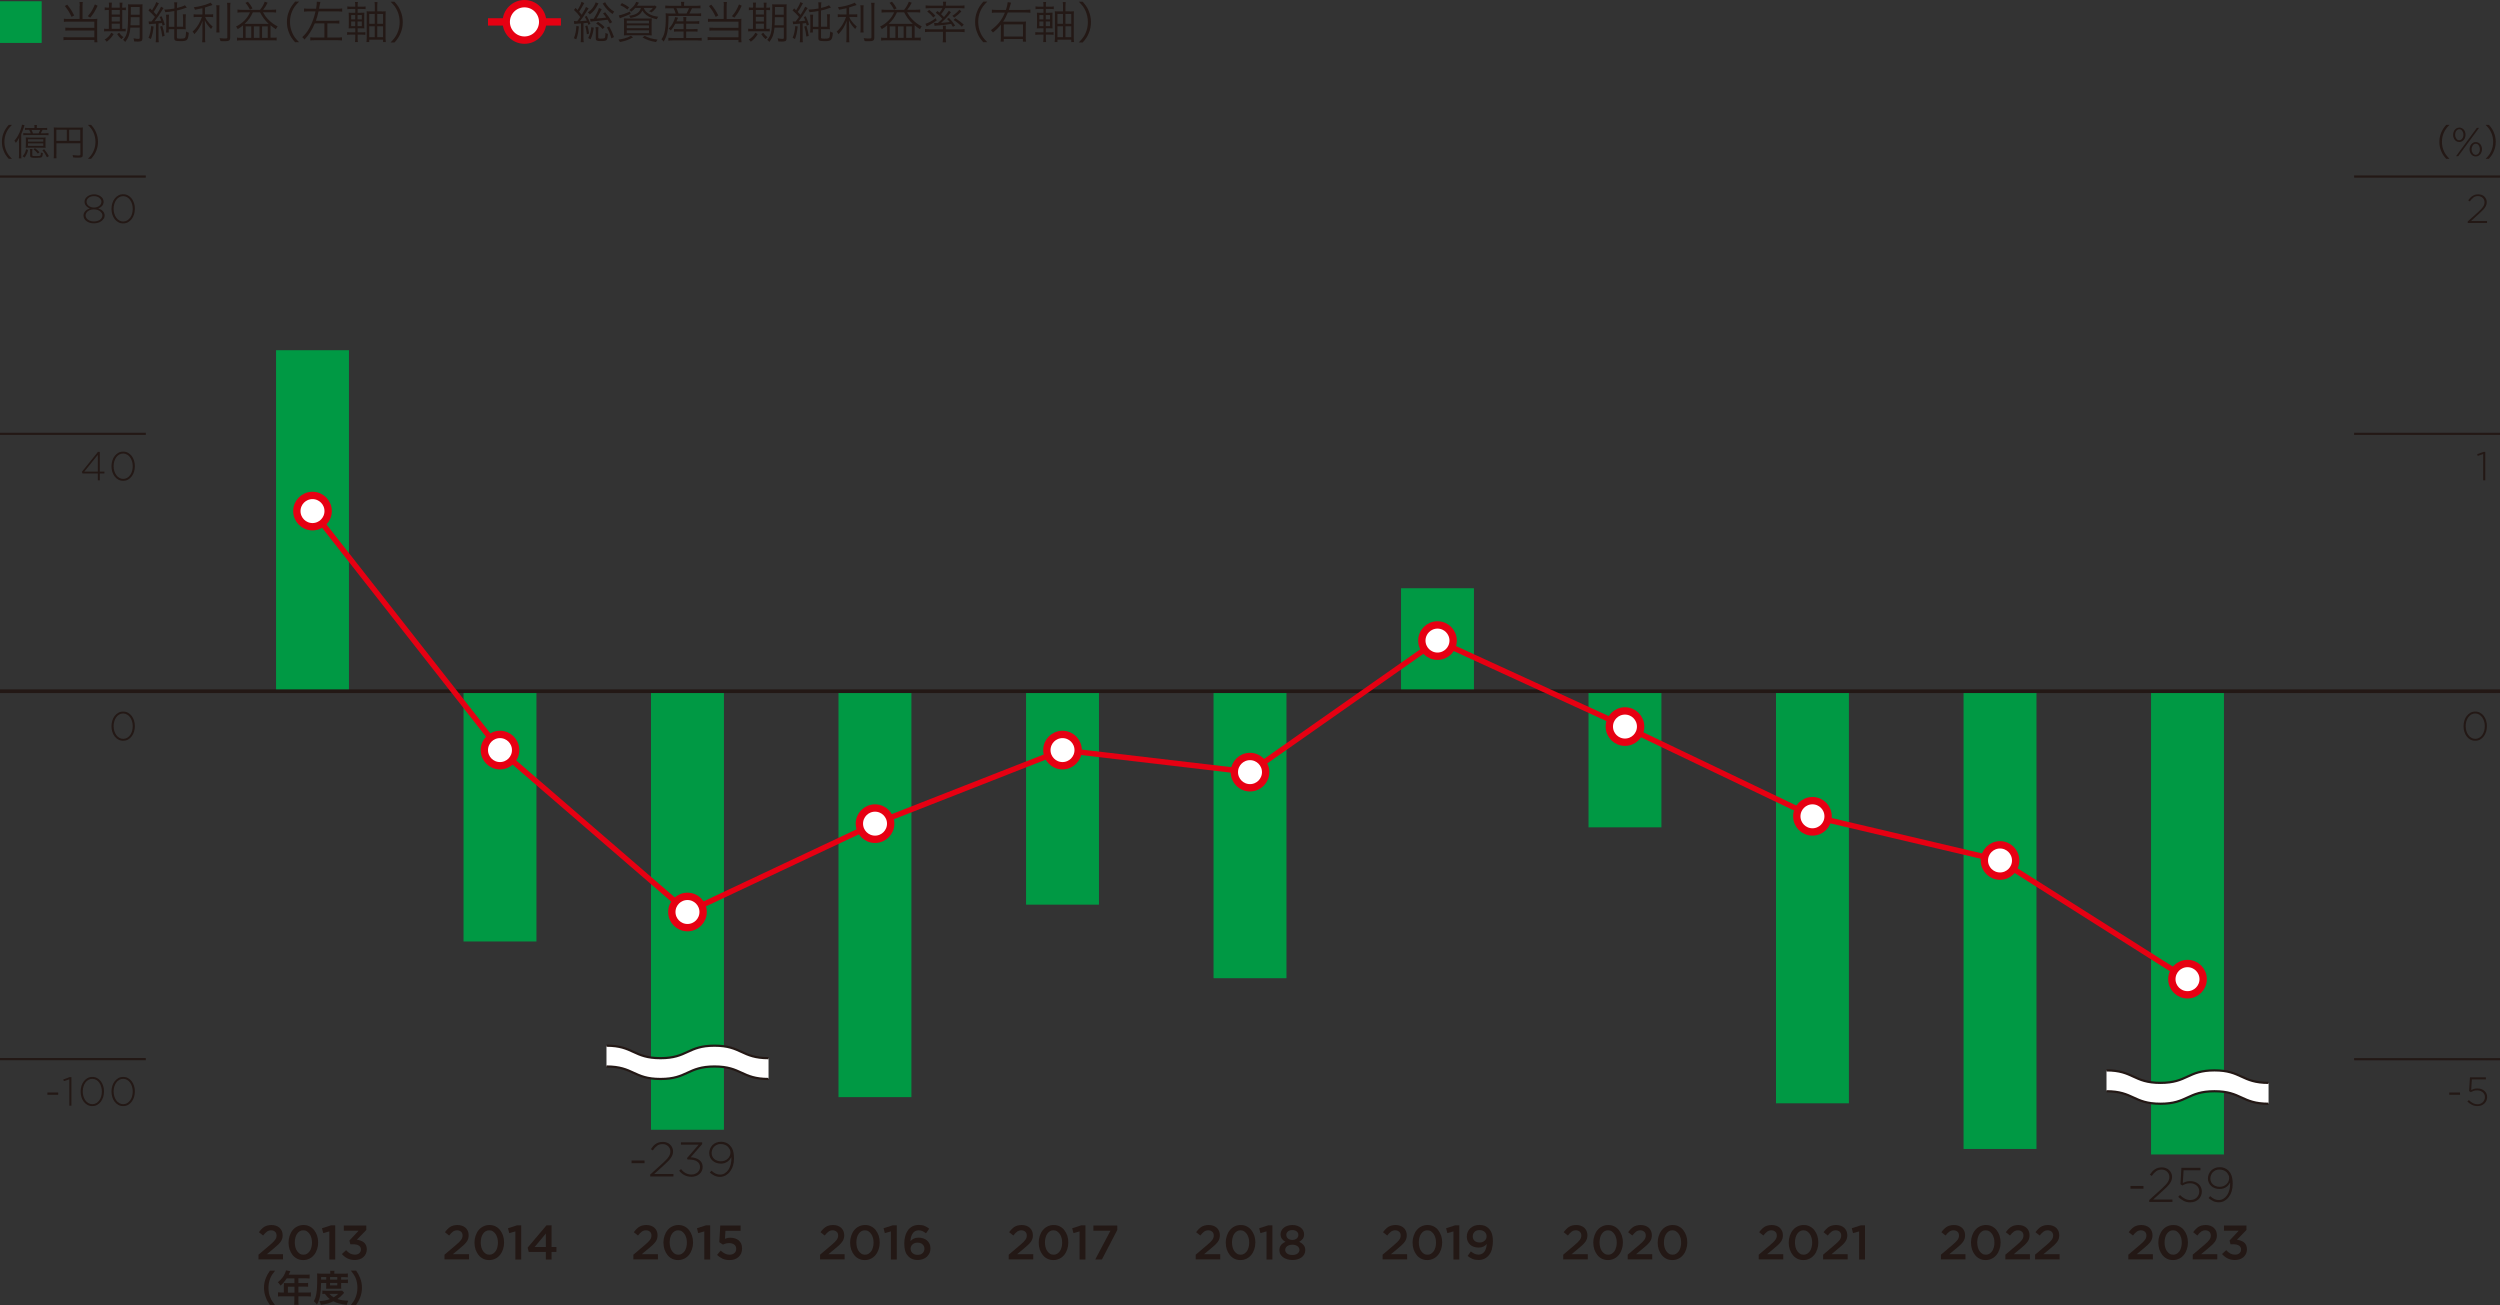 <?xml version="1.0" encoding="UTF-8"?>
<svg id="_レイヤー_2" data-name="レイヤー 2" xmlns="http://www.w3.org/2000/svg" viewBox="0 0 340.16 177.58">
  <rect x="0" y="0" width="340.16" height="177.58" fill="#333333" stroke="none"/>
  <defs>
    <style>
      .cls-1, .cls-2, .cls-3 {
        stroke: #e60012;
      }

      .cls-1, .cls-2, .cls-3, .cls-4, .cls-5 {
        stroke-miterlimit: 10;
      }

      .cls-1, .cls-2, .cls-4, .cls-5 {
        fill: none;
      }

      .cls-6, .cls-3 {
        fill: #fff;
      }

      .cls-2 {
        stroke-width: .75px;
      }

      .cls-7 {
        fill: #094;
      }

      .cls-4 {
        stroke-width: .3px;
      }

      .cls-4, .cls-5 {
        stroke: #231815;
      }

      .cls-5 {
        stroke-width: .5px;
      }

      .cls-8 {
        fill: #231815;
      }
    </style>
  </defs>
  <g id="base">
    <g>
      <path class="cls-8" d="m1.19,21.61c-.38-.43-.53-.67-.69-1.08-.17-.4-.24-.79-.24-1.23s.07-.83.24-1.23c.17-.41.32-.65.69-1.08h.44c-.42.42-.58.65-.76,1.04-.18.4-.27.81-.27,1.27s.09.87.27,1.27c.17.38.34.61.76,1.04h-.44Z"/>
      <path class="cls-8" d="m2.58,19.49c0-.24,0-.53.02-.74-.15.28-.25.45-.44.69-.06-.11-.12-.21-.2-.29.37-.42.65-.91.86-1.54.09-.27.15-.48.17-.65l.35.08c-.04.08-.04.12-.08.25-.08.25-.23.64-.37.97v2.67c0,.3,0,.45.02.62h-.35c.02-.18.03-.33.03-.62v-1.46Zm1.25.91c-.12.45-.24.69-.48,1.04l-.27-.18c.27-.32.37-.54.47-.95l.27.09Zm2.09-2.98c.23,0,.37,0,.5-.03v.29c-.15-.01-.3-.02-.5-.02h-.13c-.06.14-.14.31-.23.47h.54c.25,0,.37,0,.5-.03v.31c-.15-.02-.26-.03-.5-.03h-2.44c-.23,0-.34,0-.49.03v-.31c.13.02.25.03.49.03h.52c-.06-.17-.13-.33-.22-.47h-.06c-.22,0-.35,0-.5.02v-.29c.13.02.27.03.5.03h.79v-.08c0-.14,0-.23-.02-.33h.36c-.02.1-.02.18-.02.33v.08h.92Zm-1.91,2.67c-.25,0-.37,0-.51.02.02-.17.02-.23.02-.5v-.47c0-.22,0-.32-.02-.44.13.01.23.02.49.02h1.73c.25,0,.35,0,.49-.02-.02.11-.02.23-.02.44v.47c0,.27,0,.36.02.5-.13-.01-.25-.02-.51-.02h-1.69Zm-.2-.82h2.08v-.32h-2.08v.32Zm0,.58h2.08v-.34h-2.08v.34Zm.61.42c-.02.12-.03.19-.03.38v.45c0,.12.06.14.53.14.35,0,.53-.02.58-.08.04-.05.06-.16.06-.41.09.04.17.07.27.08-.02.34-.06.48-.15.55-.09.07-.35.1-.85.1-.59,0-.73-.06-.73-.31v-.52c0-.16,0-.26-.03-.38h.35Zm.83-2.12c.09-.17.16-.31.21-.47h-1.17c.06.12.13.29.21.47h.75Zm-.48,2.02c.27.21.42.34.6.54l-.22.19c-.19-.24-.33-.39-.58-.58l.19-.16Zm1.23.13c.29.36.44.56.65.94l-.26.17c-.21-.42-.35-.65-.62-.96l.23-.15Z"/>
      <path class="cls-8" d="m7.67,21c0,.31,0,.42.02.53h-.39c.02-.13.03-.28.03-.54v-3.21c0-.19,0-.31-.02-.44.13.01.25.02.46.02h3.05c.21,0,.34,0,.46-.02-.02.14-.02.25-.02.46v3.28c0,.3-.11.37-.59.37-.2,0-.48,0-.71-.03-.02-.12-.04-.21-.08-.32.35.04.59.06.79.06.22,0,.27-.02.27-.12v-1.55h-3.26v1.53Zm1.42-3.35h-1.42v1.52h1.42v-1.52Zm1.83,1.52v-1.52h-1.51v1.52h1.51Z"/>
      <path class="cls-8" d="m11.96,21.61c.42-.42.58-.65.76-1.04.18-.4.27-.82.27-1.27s-.09-.87-.27-1.27c-.17-.38-.34-.62-.76-1.04h.44c.38.43.53.67.69,1.08.17.4.24.79.24,1.23s-.07.83-.24,1.23c-.17.41-.32.64-.69,1.08h-.44Z"/>
    </g>
    <g>
      <path class="cls-8" d="m36.74,177.58c-.28-.4-.41-.62-.55-.99-.18-.46-.27-.9-.27-1.38s.08-.88.26-1.33c.15-.37.27-.58.55-.99h.7c-.35.44-.5.67-.64,1-.17.41-.26.83-.26,1.33s.08.96.27,1.37c.14.33.28.55.63,1h-.7Z"/>
      <path class="cls-8" d="m38.64,174.87c0-.11,0-.19-.02-.29.1,0,.22.01.35.01h1.09v-.65h-1.05c-.26.4-.51.69-.83.98-.15-.21-.2-.28-.37-.45.51-.43.77-.76.98-1.25.07-.16.1-.27.12-.37l.6.12c-.03.06-.04.08-.08.15,0,.02-.05.12-.15.32h2.34c.23,0,.36,0,.51-.03v.55c-.15-.02-.28-.03-.51-.03h-1.02v.65h.81c.23,0,.36,0,.51-.03v.53c-.15-.01-.28-.02-.5-.02h-.82v.81h1.16c.23,0,.39,0,.54-.03v.57c-.16-.02-.33-.03-.54-.03h-1.16v.62c0,.25,0,.39.03.54h-.61c.02-.15.03-.28.03-.54v-.62h-1.68c-.22,0-.38,0-.54.03v-.57c.16.02.32.03.54.03h.25v-1.02Zm1.43,1.02v-.81h-.9v.81h.9Z"/>
      <path class="cls-8" d="m43.69,174.56c-.01.76-.06,1.31-.14,1.76-.09.47-.2.78-.43,1.19-.14-.2-.24-.31-.42-.46.17-.3.25-.53.31-.85.11-.52.15-1.07.15-2.25,0-.37,0-.5-.02-.68.18.02.35.03.56.03h1.24v-.11c0-.11,0-.19-.02-.28h.59c-.02.08-.02.17-.02.29v.1h1.24c.28,0,.45,0,.6-.03v.52c-.17-.01-.29-.02-.53-.02h-.38v.35h.48c.21,0,.31,0,.44-.03v.5c-.11-.01-.21-.02-.44-.02h-.48v.47c0,.12,0,.23.02.31-.12,0-.12,0-.33,0h-1.39c-.19,0-.26,0-.35,0,.01-.08.02-.21.02-.31v-.47h-.71Zm3.14,1.34s-.05.05-.09.1c-.27.31-.53.54-.83.75.44.15.87.22,1.48.23-.09.19-.15.35-.21.57-.84-.11-1.34-.24-1.81-.49-.52.25-.95.38-1.71.49-.04-.19-.08-.29-.2-.51.63-.04,1.01-.12,1.43-.28-.28-.21-.43-.37-.68-.71-.17,0-.25,0-.35.02v-.47c.12.02.27.03.53.03h1.75c.21,0,.3,0,.42-.01l.27.29Zm-2.44-1.79v-.35h-.7v.35h.7Zm.43,1.94c.15.18.31.31.58.47.26-.16.39-.25.62-.47h-1.2Zm1.07-1.94v-.35h-.98v.35h.98Zm-.98.79h.98v-.34h-.98v.34Z"/>
      <path class="cls-8" d="m47.73,177.58c.35-.45.5-.67.63-1,.18-.42.27-.86.27-1.37s-.08-.92-.25-1.33c-.15-.33-.29-.55-.64-1h.71c.28.4.4.62.54.99.18.46.26.86.26,1.33s-.08.92-.26,1.38c-.15.37-.27.58-.54.99h-.71Z"/>
    </g>
    <g>
      <path class="cls-8" d="m36.31,167.59c-.16.11-.33.29-.51.52l-.57-.45c.11-.15.22-.29.34-.41.11-.12.24-.22.37-.31s.28-.14.44-.19c.16-.04.34-.07.55-.07.23,0,.44.03.63.1.19.07.35.16.48.28s.23.27.31.44c.07.17.11.36.11.56,0,.18-.02.35-.07.5-.05.14-.12.29-.22.42-.1.14-.22.27-.38.42-.15.14-.33.29-.53.46l-.95.79h2.2v.71h-3.34v-.64l1.59-1.35c.16-.13.29-.25.4-.36s.2-.21.27-.31c.07-.1.12-.19.15-.28.03-.09.05-.19.05-.3,0-.23-.07-.41-.21-.53s-.32-.19-.53-.19-.4.06-.56.17Z"/>
      <path class="cls-8" d="m43.14,169.99c-.1.29-.23.55-.41.76-.18.22-.39.39-.64.51-.25.12-.52.19-.83.19s-.58-.06-.82-.18-.46-.29-.63-.51-.31-.47-.41-.76c-.09-.29-.14-.6-.14-.93s.05-.64.15-.93.23-.55.41-.76c.18-.22.39-.39.64-.51.25-.12.52-.19.83-.19s.58.06.82.18.46.29.63.51.31.47.41.76c.09.29.14.6.14.93s-.05.64-.15.93Zm-.78-1.57c-.05-.2-.13-.38-.24-.53s-.23-.27-.37-.36-.31-.13-.49-.13-.34.04-.48.13c-.14.09-.26.2-.36.35-.1.15-.18.32-.23.52s-.08.42-.08.65.03.45.08.65.13.38.24.53c.1.15.23.27.37.36s.31.13.49.13.34-.04.48-.13c.14-.09.26-.2.37-.35.1-.15.18-.33.23-.53.06-.2.08-.41.08-.64s-.03-.44-.08-.65Z"/>
      <path class="cls-8" d="m45.04,166.72h.57v4.66h-.8v-3.83l-.83.23-.17-.66,1.24-.4Z"/>
      <path class="cls-8" d="m46.78,167.46v-.71h3.06v.61l-1.29,1.32c.18.02.35.06.51.12.17.06.31.14.44.24.13.1.23.23.3.39.07.15.11.34.11.55s-.04.41-.12.59c-.08.18-.19.33-.33.46s-.31.23-.51.3c-.2.07-.42.11-.66.11-.4,0-.75-.08-1.04-.23-.29-.15-.53-.35-.73-.58l.57-.53c.17.2.35.35.54.45s.42.16.68.16c.23,0,.42-.06.57-.19.15-.13.23-.3.23-.51,0-.23-.09-.41-.28-.53s-.45-.18-.78-.18h-.38l-.13-.51,1.25-1.33h-2Z"/>
    </g>
    <g>
      <path class="cls-8" d="m61.62,167.59c-.16.11-.33.29-.51.52l-.57-.45c.11-.15.22-.29.34-.41.11-.12.24-.22.37-.31s.28-.14.44-.19c.16-.04.34-.07.55-.07.23,0,.44.03.63.1.19.07.35.16.48.28s.23.27.31.44c.07.17.11.36.11.56,0,.18-.02.35-.07.5-.05.14-.12.29-.22.42s-.22.27-.38.42c-.15.14-.33.29-.53.46l-.95.79h2.2v.71h-3.34v-.64l1.59-1.35c.16-.13.29-.25.4-.36s.2-.21.27-.31c.07-.1.12-.19.15-.28.03-.09.05-.19.05-.3,0-.23-.07-.41-.21-.53s-.32-.19-.53-.19-.4.06-.56.17Z"/>
      <path class="cls-8" d="m68.44,169.99c-.1.29-.23.55-.41.76-.18.22-.39.39-.64.51-.25.12-.52.19-.83.19s-.58-.06-.82-.18-.46-.29-.63-.51-.31-.47-.41-.76c-.09-.29-.14-.6-.14-.93s.05-.64.15-.93.23-.55.41-.76c.18-.22.39-.39.64-.51.25-.12.52-.19.83-.19s.58.06.82.18.46.29.63.51.31.47.41.76c.09.29.14.6.14.93s-.05.64-.15.93Zm-.78-1.57c-.05-.2-.13-.38-.24-.53s-.23-.27-.37-.36-.31-.13-.49-.13-.34.04-.48.13c-.14.09-.26.2-.36.35-.1.15-.18.32-.23.52s-.08.42-.08.65.03.45.08.65.13.38.24.53c.1.15.23.27.37.36s.31.13.49.13.34-.04.48-.13c.14-.09.26-.2.37-.35.1-.15.18-.33.23-.53.06-.2.08-.41.08-.64s-.03-.44-.08-.65Z"/>
      <path class="cls-8" d="m70.35,166.72h.57v4.66h-.8v-3.83l-.83.23-.17-.66,1.24-.4Z"/>
      <path class="cls-8" d="m75.05,166.72v2.95h.66v.67h-.66v1.04h-.78v-1.04h-2.33l-.15-.58,2.57-3.04h.69Zm-.78,1.12l-1.52,1.83h1.52v-1.83Z"/>
    </g>
    <g>
      <path class="cls-8" d="m87.32,167.59c-.16.11-.33.29-.51.52l-.57-.45c.11-.15.22-.29.34-.41.11-.12.24-.22.37-.31s.28-.14.44-.19c.16-.04.34-.07.55-.07.23,0,.44.03.63.1.19.07.35.16.48.28s.23.27.31.44c.07.17.11.36.11.56,0,.18-.02.35-.07.5-.05.14-.12.29-.22.42s-.22.27-.38.42c-.15.14-.33.29-.53.46l-.95.79h2.2v.71h-3.34v-.64l1.59-1.35c.16-.13.29-.25.4-.36s.2-.21.27-.31c.07-.1.12-.19.15-.28.03-.09.05-.19.05-.3,0-.23-.07-.41-.21-.53s-.32-.19-.53-.19-.4.06-.56.17Z"/>
      <path class="cls-8" d="m94.15,169.99c-.1.29-.23.55-.41.76-.18.22-.39.39-.64.51-.25.12-.52.19-.83.19s-.58-.06-.82-.18-.46-.29-.63-.51-.31-.47-.41-.76c-.09-.29-.14-.6-.14-.93s.05-.64.15-.93.23-.55.41-.76c.18-.22.39-.39.64-.51.25-.12.52-.19.83-.19s.58.06.82.18.46.29.63.51.31.47.41.76c.09.29.14.6.14.93s-.05.64-.15.93Zm-.78-1.57c-.05-.2-.13-.38-.24-.53s-.23-.27-.37-.36-.31-.13-.49-.13-.34.04-.48.13c-.14.09-.26.2-.36.35-.1.15-.18.32-.23.52s-.08.42-.08.65.03.45.08.65.13.38.24.53c.1.15.23.27.37.36s.31.13.49.13.34-.04.48-.13c.14-.09.26-.2.37-.35.1-.15.18-.33.23-.53.06-.2.08-.41.08-.64s-.03-.44-.08-.65Z"/>
      <path class="cls-8" d="m96.06,166.72h.57v4.66h-.8v-3.83l-.83.23-.17-.66,1.24-.4Z"/>
      <path class="cls-8" d="m98.01,166.75h2.76v.72h-2.06l-.07,1.08c.11-.04.22-.07.33-.1s.25-.04.4-.04c.22,0,.43.03.63.09.2.06.37.15.51.27s.26.27.34.46.12.4.12.64-.04.45-.12.65-.2.36-.35.5c-.15.14-.33.24-.54.32-.21.08-.44.11-.7.11-.36,0-.67-.06-.95-.19-.28-.13-.53-.3-.75-.51l.5-.59c.18.17.38.31.57.41.2.1.4.15.62.15.28,0,.5-.07.67-.22.17-.14.25-.34.25-.59s-.09-.43-.26-.56-.41-.21-.7-.21c-.17,0-.32.02-.46.06-.14.04-.27.09-.39.14l-.49-.32.13-2.26Z"/>
    </g>
    <g>
      <path class="cls-8" d="m112.72,167.59c-.16.11-.33.29-.51.52l-.57-.45c.11-.15.22-.29.34-.41.11-.12.24-.22.37-.31s.28-.14.44-.19c.16-.04.34-.07.55-.07.23,0,.44.03.63.1.19.07.35.16.48.28s.23.27.31.44c.07.17.11.36.11.56,0,.18-.02.35-.07.5-.05.14-.12.29-.22.42s-.22.27-.38.42c-.15.14-.33.29-.53.46l-.95.79h2.2v.71h-3.34v-.64l1.59-1.35c.16-.13.29-.25.4-.36s.2-.21.27-.31c.07-.1.12-.19.15-.28.03-.09.05-.19.05-.3,0-.23-.07-.41-.21-.53s-.32-.19-.53-.19-.4.06-.56.17Z"/>
      <path class="cls-8" d="m119.55,169.99c-.1.29-.23.55-.41.76-.18.22-.39.39-.64.51-.25.12-.52.19-.83.19s-.58-.06-.82-.18-.46-.29-.63-.51-.31-.47-.41-.76c-.09-.29-.14-.6-.14-.93s.05-.64.15-.93.23-.55.41-.76c.18-.22.39-.39.64-.51.25-.12.52-.19.83-.19s.58.06.82.18.46.29.63.51.31.47.41.76c.09.29.14.6.14.93s-.05.64-.15.93Zm-.78-1.57c-.05-.2-.13-.38-.24-.53s-.23-.27-.37-.36-.31-.13-.49-.13-.34.04-.48.13c-.14.09-.26.2-.36.35-.1.15-.18.32-.23.52s-.08.42-.08.65.03.45.08.65.13.38.24.53c.1.15.23.27.37.36s.31.13.49.13.34-.04.48-.13c.14-.09.26-.2.37-.35.1-.15.18-.33.23-.53.06-.2.08-.41.08-.64s-.03-.44-.08-.65Z"/>
      <path class="cls-8" d="m121.45,166.72h.57v4.66h-.8v-3.83l-.83.23-.17-.66,1.24-.4Z"/>
      <path class="cls-8" d="m125.99,167.81c-.16-.13-.32-.23-.47-.3-.15-.07-.33-.11-.53-.11-.17,0-.32.04-.46.11s-.25.17-.34.31c-.09.13-.17.29-.22.46s-.08.37-.09.58c.06-.06.13-.11.2-.17s.15-.11.24-.15c.09-.04.19-.08.3-.1s.23-.04.37-.04c.22,0,.43.03.63.1.2.06.37.16.51.28.15.13.26.28.35.46.08.18.12.39.12.62s-.04.45-.13.64c-.09.19-.21.36-.36.5-.15.14-.34.25-.54.32s-.43.12-.68.12c-.29,0-.53-.04-.74-.12-.21-.08-.39-.2-.54-.36-.09-.09-.17-.19-.24-.29-.07-.11-.13-.23-.18-.38-.05-.14-.08-.3-.11-.49-.02-.18-.04-.39-.04-.62,0-.36.04-.69.13-.99.08-.31.21-.57.37-.8s.37-.4.62-.53c.25-.13.54-.19.86-.19.3,0,.56.04.78.13.22.09.43.22.63.38l-.44.63Zm-.46,1.5c-.17-.15-.4-.23-.69-.23-.15,0-.28.02-.39.07-.11.04-.21.1-.29.17-.08.07-.14.16-.19.26-.04.1-.07.21-.07.32,0,.24.09.44.26.6.17.16.41.24.7.24s.52-.08.68-.24.24-.36.24-.6-.08-.43-.25-.58Z"/>
    </g>
    <g>
      <path class="cls-8" d="m138.39,167.59c-.16.11-.33.29-.51.52l-.57-.45c.11-.15.22-.29.34-.41.11-.12.24-.22.37-.31s.28-.14.44-.19c.16-.04.34-.07.55-.07.23,0,.44.03.63.1.19.07.35.16.48.28s.23.27.31.44c.07.17.11.36.11.56,0,.18-.02.35-.07.5-.05.14-.12.29-.22.42s-.22.27-.38.42c-.15.14-.33.29-.53.46l-.95.79h2.2v.71h-3.34v-.64l1.59-1.35c.16-.13.29-.25.4-.36s.2-.21.27-.31c.07-.1.12-.19.15-.28.03-.09.05-.19.05-.3,0-.23-.07-.41-.21-.53s-.32-.19-.53-.19-.4.06-.56.17Z"/>
      <path class="cls-8" d="m145.21,169.99c-.1.29-.23.55-.41.76-.18.22-.39.39-.64.51-.25.12-.52.19-.83.19s-.58-.06-.82-.18-.46-.29-.63-.51-.31-.47-.41-.76c-.09-.29-.14-.6-.14-.93s.05-.64.15-.93.23-.55.41-.76c.18-.22.39-.39.64-.51.25-.12.52-.19.83-.19s.58.06.82.18.46.29.63.51.31.47.41.76c.09.29.14.6.14.93s-.05.64-.15.93Zm-.78-1.57c-.05-.2-.13-.38-.24-.53s-.23-.27-.37-.36-.31-.13-.49-.13-.34.04-.48.13c-.14.09-.26.2-.36.35-.1.15-.18.32-.23.52s-.08.42-.08.65.03.45.08.65.13.38.24.53c.1.15.23.27.37.36s.31.13.49.13.34-.04.48-.13c.14-.09.26-.2.37-.35.1-.15.18-.33.23-.53.06-.2.08-.41.08-.64s-.03-.44-.08-.65Z"/>
      <path class="cls-8" d="m147.12,166.72h.57v4.66h-.8v-3.83l-.83.23-.17-.66,1.24-.4Z"/>
      <path class="cls-8" d="m148.77,166.75h3.25v.61l-2.09,4.01h-.91l2.07-3.91h-2.32v-.71Z"/>
    </g>
    <g>
      <path class="cls-8" d="m163.83,167.59c-.16.11-.33.29-.51.52l-.57-.45c.11-.15.22-.29.34-.41.11-.12.24-.22.37-.31s.28-.14.44-.19c.16-.04.34-.07.55-.07.23,0,.44.03.63.1.19.07.35.16.48.28s.23.27.31.44c.07.17.11.36.11.56,0,.18-.02.35-.07.5-.05.14-.12.29-.22.42s-.22.27-.38.42c-.15.14-.33.29-.53.46l-.95.79h2.2v.71h-3.34v-.64l1.59-1.35c.16-.13.29-.25.4-.36s.2-.21.27-.31c.07-.1.12-.19.15-.28.03-.09.05-.19.05-.3,0-.23-.07-.41-.21-.53s-.32-.19-.53-.19-.4.06-.56.17Z"/>
      <path class="cls-8" d="m170.66,169.99c-.1.29-.23.55-.41.76-.18.22-.39.39-.64.51-.25.12-.52.19-.83.19s-.58-.06-.82-.18-.46-.29-.63-.51-.31-.47-.41-.76c-.09-.29-.14-.6-.14-.93s.05-.64.15-.93.23-.55.41-.76c.18-.22.39-.39.64-.51.25-.12.52-.19.83-.19s.58.06.82.18.46.29.63.51.31.47.41.76c.09.29.14.6.14.93s-.05.64-.15.93Zm-.78-1.57c-.05-.2-.13-.38-.24-.53s-.23-.27-.37-.36-.31-.13-.49-.13-.34.04-.48.13c-.14.09-.26.2-.36.35-.1.15-.18.32-.23.52s-.08.42-.08.65.03.45.08.65.13.38.24.53c.1.15.23.27.37.36s.31.13.49.13.34-.04.48-.13c.14-.09.26-.2.37-.35.1-.15.18-.33.23-.53.06-.2.08-.41.08-.64s-.03-.44-.08-.65Z"/>
      <path class="cls-8" d="m172.56,166.72h.57v4.66h-.8v-3.83l-.83.23-.17-.66,1.24-.4Z"/>
      <path class="cls-8" d="m177.47,170.65c-.09.17-.21.31-.37.43-.16.12-.35.21-.56.27-.22.06-.45.09-.7.09s-.48-.03-.7-.1-.4-.15-.56-.27-.28-.25-.37-.42c-.09-.17-.13-.35-.13-.54,0-.29.07-.52.22-.7.14-.18.35-.33.61-.44-.19-.1-.35-.23-.48-.4-.13-.17-.19-.38-.19-.64,0-.18.04-.34.12-.49.08-.15.19-.29.33-.4s.31-.2.51-.26.41-.1.64-.1.44.03.64.1.37.15.51.26c.14.11.25.25.33.4.08.15.12.32.12.49,0,.26-.06.47-.19.64-.13.16-.29.3-.48.4.25.11.45.26.6.44.15.18.23.4.23.68,0,.21-.04.39-.13.56Zm-.74-.88c-.05-.09-.12-.16-.2-.22-.09-.06-.19-.11-.31-.14s-.25-.05-.38-.05-.26.02-.38.05-.22.08-.31.14c-.09.06-.15.14-.2.22-.05.09-.08.19-.08.29,0,.2.09.37.26.5s.41.2.71.2.54-.07.71-.2.26-.3.26-.5c0-.11-.03-.2-.08-.29Zm-.29-2.21c-.15-.13-.35-.19-.6-.19s-.45.06-.6.19c-.15.12-.22.28-.22.46,0,.21.08.37.23.5.16.13.35.19.59.19s.43-.06.59-.19c.16-.13.23-.29.23-.5,0-.18-.07-.34-.22-.46Z"/>
    </g>
    <g>
      <path class="cls-8" d="m189.26,167.59c-.16.11-.33.29-.51.52l-.57-.45c.11-.15.22-.29.34-.41.11-.12.24-.22.37-.31s.28-.14.44-.19c.16-.04.34-.07.55-.07.23,0,.44.03.63.1.19.07.35.16.48.28s.23.27.31.44c.07.17.11.36.11.56,0,.18-.02.35-.07.5-.05.14-.12.29-.22.42s-.22.27-.38.42c-.15.14-.33.29-.53.46l-.95.79h2.2v.71h-3.34v-.64l1.59-1.35c.16-.13.29-.25.4-.36s.2-.21.27-.31c.07-.1.12-.19.15-.28.03-.09.05-.19.05-.3,0-.23-.07-.41-.21-.53s-.32-.19-.53-.19-.4.06-.56.17Z"/>
      <path class="cls-8" d="m196.08,169.99c-.1.29-.23.55-.41.76-.18.22-.39.39-.64.51-.25.12-.52.19-.83.19s-.58-.06-.82-.18-.46-.29-.63-.51-.31-.47-.41-.76c-.09-.29-.14-.6-.14-.93s.05-.64.15-.93.23-.55.41-.76c.18-.22.39-.39.64-.51.25-.12.52-.19.83-.19s.58.06.82.18.46.29.63.51.31.47.41.76c.09.29.14.6.14.93s-.05.64-.15.93Zm-.78-1.57c-.05-.2-.13-.38-.24-.53s-.23-.27-.37-.36-.31-.13-.49-.13-.34.04-.48.13c-.14.09-.26.2-.36.35-.1.15-.18.32-.23.52s-.08.42-.08.65.03.45.08.65.13.38.24.53c.1.15.23.27.37.36s.31.13.49.13.34-.04.48-.13c.14-.09.26-.2.37-.35.1-.15.18-.33.23-.53.06-.2.08-.41.08-.64s-.03-.44-.08-.65Z"/>
      <path class="cls-8" d="m197.99,166.72h.57v4.66h-.8v-3.83l-.83.23-.17-.66,1.24-.4Z"/>
      <path class="cls-8" d="m203.01,169.95c-.09.31-.22.57-.39.79-.17.22-.38.39-.62.52-.25.12-.52.18-.83.18s-.6-.05-.83-.15c-.23-.1-.45-.24-.65-.4l.44-.62c.18.15.35.26.51.33.17.07.35.11.54.11.17,0,.32-.04.46-.11.13-.07.25-.17.34-.3s.17-.28.22-.46c.05-.18.08-.37.09-.58-.11.14-.26.26-.44.35-.18.09-.39.14-.64.14s-.47-.03-.67-.1-.37-.17-.51-.3-.25-.28-.33-.46c-.08-.18-.12-.38-.12-.61s.04-.44.12-.64c.08-.2.2-.37.35-.51s.33-.25.54-.34c.21-.08.44-.12.7-.12.29,0,.54.04.74.12.2.08.38.2.54.37.17.17.31.39.41.67.1.28.15.64.15,1.1,0,.37-.05.71-.14,1.02Zm-.8-2.06c-.05-.1-.11-.19-.2-.27-.08-.08-.19-.14-.3-.18-.12-.04-.25-.07-.4-.07-.29,0-.52.08-.68.25-.16.17-.24.37-.24.61s.08.45.25.6c.17.15.4.23.69.23.15,0,.28-.02.39-.07s.22-.1.3-.18c.08-.08.14-.17.19-.27.04-.1.06-.21.06-.32,0-.12-.02-.24-.07-.34Z"/>
    </g>
    <g>
      <path class="cls-8" d="m213.84,167.59c-.16.11-.33.29-.51.52l-.57-.45c.11-.15.22-.29.34-.41.11-.12.24-.22.37-.31s.28-.14.44-.19c.16-.04.34-.07.55-.07.23,0,.44.03.63.1.19.07.35.16.48.28s.23.27.31.44c.07.17.11.36.11.56,0,.18-.02.35-.07.5-.05.14-.12.29-.22.42s-.22.27-.38.42c-.15.14-.33.29-.53.46l-.95.79h2.2v.71h-3.34v-.64l1.59-1.35c.16-.13.29-.25.4-.36s.2-.21.27-.31c.07-.1.12-.19.15-.28.03-.09.05-.19.05-.3,0-.23-.07-.41-.21-.53s-.32-.19-.53-.19-.4.06-.56.17Z"/>
      <path class="cls-8" d="m220.67,169.99c-.1.29-.23.55-.41.76-.18.22-.39.39-.64.51-.25.12-.52.19-.83.19s-.58-.06-.82-.18-.46-.29-.63-.51-.31-.47-.41-.76c-.09-.29-.14-.6-.14-.93s.05-.64.15-.93.23-.55.41-.76c.18-.22.39-.39.64-.51.25-.12.52-.19.83-.19s.58.06.82.18.46.29.63.51.31.47.41.76c.09.29.14.6.14.93s-.05.64-.15.93Zm-.78-1.57c-.05-.2-.13-.38-.24-.53s-.23-.27-.37-.36-.31-.13-.49-.13-.34.04-.48.13c-.14.09-.26.2-.36.35-.1.15-.18.32-.23.52s-.08.42-.08.65.03.45.08.65.13.38.24.53c.1.15.23.27.37.36s.31.13.49.13.34-.04.48-.13c.14-.09.26-.2.37-.35.1-.15.18-.33.23-.53.06-.2.08-.41.08-.64s-.03-.44-.08-.65Z"/>
      <path class="cls-8" d="m222.61,167.59c-.16.11-.33.29-.51.52l-.57-.45c.11-.15.22-.29.34-.41.11-.12.24-.22.37-.31s.28-.14.44-.19c.16-.04.34-.07.55-.07.23,0,.44.03.63.1.19.07.35.16.48.28s.23.27.31.44c.07.17.11.36.11.56,0,.18-.02.35-.07.5-.05.14-.12.29-.22.42s-.22.27-.38.42c-.15.14-.33.29-.53.46l-.95.79h2.2v.71h-3.34v-.64l1.59-1.35c.16-.13.29-.25.4-.36s.2-.21.27-.31c.07-.1.12-.19.15-.28.03-.09.05-.19.05-.3,0-.23-.07-.41-.21-.53s-.32-.19-.53-.19-.4.06-.56.17Z"/>
      <path class="cls-8" d="m229.43,169.99c-.1.29-.23.55-.41.76-.18.22-.39.39-.64.51-.25.12-.52.19-.83.19s-.58-.06-.82-.18-.46-.29-.63-.51-.31-.47-.41-.76c-.09-.29-.14-.6-.14-.93s.05-.64.15-.93.23-.55.41-.76c.18-.22.39-.39.64-.51.25-.12.52-.19.83-.19s.58.06.82.18.46.29.63.51.31.47.41.76c.09.29.14.6.14.93s-.05.64-.15.93Zm-.78-1.57c-.05-.2-.13-.38-.24-.53s-.23-.27-.37-.36-.31-.13-.49-.13-.34.04-.48.13c-.14.09-.26.2-.36.35-.1.15-.18.32-.23.52s-.08.42-.08.65.03.45.08.65.13.38.24.53c.1.15.23.27.37.36s.31.13.49.13.34-.04.48-.13c.14-.09.26-.2.37-.35.1-.15.18-.33.23-.53.06-.2.08-.41.08-.64s-.03-.44-.08-.65Z"/>
    </g>
    <g>
      <path class="cls-8" d="m240.44,167.59c-.16.11-.33.29-.51.52l-.57-.45c.11-.15.22-.29.34-.41.11-.12.24-.22.37-.31s.28-.14.44-.19c.16-.04.34-.07.55-.07.23,0,.44.03.63.1.19.07.35.16.48.28s.23.27.31.44c.07.17.11.36.11.56,0,.18-.02.35-.07.5-.05.14-.12.29-.22.42s-.22.27-.38.42c-.15.14-.33.29-.53.46l-.95.79h2.2v.71h-3.34v-.64l1.59-1.35c.16-.13.29-.25.4-.36s.2-.21.27-.31c.07-.1.12-.19.15-.28.03-.09.05-.19.05-.3,0-.23-.07-.41-.21-.53s-.32-.19-.53-.19-.4.06-.56.17Z"/>
      <path class="cls-8" d="m247.26,169.99c-.1.29-.23.55-.41.76-.18.22-.39.39-.64.51-.25.12-.52.19-.83.19s-.58-.06-.82-.18c-.25-.12-.46-.29-.63-.51s-.31-.47-.41-.76c-.09-.29-.14-.6-.14-.93s.05-.64.15-.93.23-.55.41-.76c.18-.22.39-.39.64-.51.25-.12.52-.19.83-.19s.58.06.82.18.46.29.63.51.31.47.41.76c.09.29.14.6.14.93s-.05.64-.15.93Zm-.78-1.57c-.05-.2-.13-.38-.24-.53s-.23-.27-.37-.36-.31-.13-.49-.13-.34.04-.48.13c-.14.09-.26.2-.36.35-.1.15-.18.32-.23.52s-.08.42-.08.65.03.45.08.65.13.38.24.53c.1.15.23.27.37.36s.31.13.49.13.34-.04.48-.13c.14-.09.26-.2.37-.35.1-.15.18-.33.23-.53.06-.2.08-.41.08-.64s-.03-.44-.08-.65Z"/>
      <path class="cls-8" d="m249.2,167.59c-.16.11-.33.29-.51.52l-.57-.45c.11-.15.22-.29.34-.41.11-.12.24-.22.37-.31s.28-.14.44-.19c.16-.04.34-.07.55-.07.23,0,.44.03.63.1.19.07.35.16.48.28s.23.27.31.44c.07.17.11.36.11.56,0,.18-.02.35-.07.5-.05.14-.12.29-.22.42s-.22.27-.38.42c-.15.14-.33.29-.53.46l-.95.79h2.2v.71h-3.34v-.64l1.59-1.35c.16-.13.29-.25.4-.36s.2-.21.27-.31c.07-.1.12-.19.15-.28.03-.09.05-.19.05-.3,0-.23-.07-.41-.21-.53s-.32-.19-.53-.19-.4.06-.56.17Z"/>
      <path class="cls-8" d="m253.19,166.72h.57v4.66h-.8v-3.83l-.83.23-.17-.66,1.24-.4Z"/>
    </g>
    <g>
      <path class="cls-8" d="m265.23,167.59c-.16.11-.33.29-.51.52l-.57-.45c.11-.15.22-.29.34-.41.11-.12.24-.22.37-.31s.28-.14.44-.19c.16-.04.34-.07.55-.07.23,0,.44.03.63.1.19.07.35.16.48.28s.23.27.31.44c.07.17.11.36.11.56,0,.18-.02.35-.07.5-.05.14-.12.29-.22.42s-.22.27-.38.42c-.15.14-.33.29-.53.46l-.95.79h2.2v.71h-3.34v-.64l1.59-1.35c.16-.13.29-.25.4-.36s.2-.21.27-.31c.07-.1.12-.19.15-.28.03-.09.05-.19.05-.3,0-.23-.07-.41-.21-.53s-.32-.19-.53-.19-.4.06-.56.17Z"/>
      <path class="cls-8" d="m272.06,169.99c-.1.29-.23.55-.41.76-.18.22-.39.39-.64.51-.25.12-.52.19-.83.19s-.58-.06-.82-.18-.46-.29-.63-.51-.31-.47-.41-.76c-.09-.29-.14-.6-.14-.93s.05-.64.15-.93.23-.55.41-.76c.18-.22.39-.39.64-.51.25-.12.52-.19.83-.19s.58.06.82.18.46.29.63.51.31.47.41.76c.09.29.14.6.14.93s-.05.64-.15.93Zm-.78-1.57c-.05-.2-.13-.38-.24-.53s-.23-.27-.37-.36-.31-.13-.49-.13-.34.04-.48.13c-.14.09-.26.2-.36.35-.1.15-.18.32-.23.52s-.08.42-.08.65.03.45.08.65.13.38.24.53c.1.15.23.27.37.36s.31.13.49.13.34-.04.48-.13c.14-.09.26-.2.37-.35.1-.15.18-.33.23-.53.06-.2.08-.41.08-.64s-.03-.44-.08-.65Z"/>
      <path class="cls-8" d="m274,167.59c-.16.11-.33.29-.51.52l-.57-.45c.11-.15.22-.29.34-.41.11-.12.24-.22.37-.31s.28-.14.44-.19c.16-.04.34-.07.55-.07.23,0,.44.03.63.1.19.07.35.16.48.28s.23.27.31.44c.07.17.11.36.11.56,0,.18-.02.35-.07.5-.05.14-.12.29-.22.42s-.22.27-.38.42c-.15.14-.33.29-.53.46l-.95.79h2.2v.71h-3.34v-.64l1.59-1.35c.16-.13.29-.25.4-.36s.2-.21.27-.31c.07-.1.12-.19.15-.28.03-.09.05-.19.05-.3,0-.23-.07-.41-.21-.53s-.32-.19-.53-.19-.4.06-.56.17Z"/>
      <path class="cls-8" d="m278.04,167.59c-.16.11-.33.29-.51.52l-.57-.45c.11-.15.22-.29.34-.41.11-.12.24-.22.37-.31s.28-.14.44-.19c.16-.04.34-.07.55-.07.23,0,.44.03.63.1.19.07.35.16.48.28s.23.27.31.44c.07.17.11.36.11.56,0,.18-.02.35-.07.5-.05.14-.12.29-.22.42s-.22.27-.38.42c-.15.14-.33.29-.53.46l-.95.79h2.2v.71h-3.34v-.64l1.59-1.35c.16-.13.29-.25.4-.36s.2-.21.27-.31c.07-.1.12-.19.15-.28.03-.09.05-.19.05-.3,0-.23-.07-.41-.21-.53s-.32-.19-.53-.19-.4.06-.56.17Z"/>
    </g>
    <g>
      <path class="cls-8" d="m290.73,167.59c-.16.11-.33.29-.51.52l-.57-.45c.11-.15.22-.29.34-.41.11-.12.24-.22.37-.31s.28-.14.44-.19c.16-.04.34-.07.55-.07.23,0,.44.03.63.1.19.07.35.16.48.28s.23.27.31.44c.07.17.11.36.11.56,0,.18-.02.35-.07.5-.05.14-.12.29-.22.42s-.22.27-.38.42c-.15.14-.33.29-.53.46l-.95.79h2.2v.71h-3.34v-.64l1.59-1.35c.16-.13.29-.25.4-.36s.2-.21.27-.31c.07-.1.12-.19.15-.28.03-.09.05-.19.05-.3,0-.23-.07-.41-.21-.53s-.32-.19-.53-.19-.4.06-.56.17Z"/>
      <path class="cls-8" d="m297.55,169.99c-.1.29-.23.55-.41.76-.18.22-.39.39-.64.51-.25.12-.52.19-.83.19s-.58-.06-.82-.18-.46-.29-.63-.51-.31-.47-.41-.76c-.09-.29-.14-.6-.14-.93s.05-.64.15-.93.23-.55.41-.76c.18-.22.39-.39.64-.51.25-.12.52-.19.83-.19s.58.06.82.18.46.29.63.51.31.47.41.76c.09.29.14.6.14.93s-.05.64-.15.93Zm-.78-1.57c-.05-.2-.13-.38-.24-.53s-.23-.27-.37-.36c-.14-.09-.31-.13-.49-.13s-.34.04-.48.13c-.14.09-.26.2-.36.35-.1.15-.18.32-.23.52s-.08.42-.08.65.03.45.08.65.13.38.24.53c.1.15.23.27.37.36s.31.13.49.13.34-.04.48-.13c.14-.09.26-.2.37-.35.1-.15.18-.33.23-.53.06-.2.08-.41.08-.64s-.03-.44-.08-.65Z"/>
      <path class="cls-8" d="m299.49,167.59c-.16.11-.33.29-.51.52l-.57-.45c.11-.15.22-.29.34-.41.11-.12.24-.22.37-.31s.28-.14.44-.19c.16-.04.34-.07.55-.07.23,0,.44.03.63.1.19.07.35.16.48.28s.23.27.31.44c.07.17.11.36.11.56,0,.18-.02.35-.07.5-.05.14-.12.29-.22.42s-.22.27-.38.42c-.15.14-.33.29-.53.46l-.95.79h2.2v.71h-3.34v-.64l1.59-1.35c.16-.13.29-.25.4-.36s.2-.21.27-.31c.07-.1.12-.19.15-.28.03-.09.05-.19.05-.3,0-.23-.07-.41-.21-.53s-.32-.19-.53-.19-.4.06-.56.17Z"/>
      <path class="cls-8" d="m302.6,167.46v-.71h3.06v.61l-1.29,1.32c.18.02.35.06.51.12.17.06.31.14.44.24.13.1.23.23.3.39.07.15.11.34.11.55s-.04.41-.12.59c-.08.18-.19.33-.33.46s-.31.23-.51.3c-.2.07-.42.11-.66.11-.4,0-.75-.08-1.04-.23-.29-.15-.53-.35-.73-.58l.57-.53c.17.2.35.35.54.45s.42.16.68.16c.23,0,.42-.06.57-.19.15-.13.23-.3.23-.51,0-.23-.09-.41-.28-.53s-.45-.18-.78-.18h-.38l-.13-.51,1.25-1.33h-2Z"/>
    </g>
    <g>
      <path class="cls-8" d="m6.45,148.96v-.31h1.47v.31h-1.47Z"/>
      <path class="cls-8" d="m9.5,146.56h.22v3.88h-.29v-3.58l-.74.25-.08-.23.88-.33Z"/>
      <path class="cls-8" d="m14.04,149.27c-.08.24-.18.45-.32.63-.14.18-.31.33-.5.44-.2.11-.42.16-.66.16s-.47-.05-.66-.16-.36-.25-.5-.43-.24-.39-.32-.63c-.07-.24-.11-.49-.11-.76s.04-.52.11-.76c.07-.24.18-.45.32-.63s.31-.33.5-.44c.2-.11.42-.16.66-.16s.47.05.66.16.36.25.5.43c.14.18.24.39.32.63s.11.49.11.76-.04.52-.11.76Zm-.27-1.4c-.06-.21-.15-.39-.26-.55-.11-.16-.25-.29-.41-.38-.16-.1-.34-.15-.54-.15s-.38.05-.54.14c-.16.09-.3.22-.41.38s-.2.34-.26.55-.09.42-.09.65.03.44.09.65.15.39.26.55.25.29.41.38c.16.1.34.15.54.15s.38-.05.54-.14c.16-.1.29-.22.41-.38s.2-.34.26-.55.09-.42.09-.65-.03-.44-.09-.65Z"/>
      <path class="cls-8" d="m18.24,149.27c-.08.24-.18.45-.32.63-.14.18-.31.33-.5.44-.2.11-.42.16-.66.16s-.47-.05-.66-.16-.36-.25-.5-.43-.24-.39-.32-.63c-.07-.24-.11-.49-.11-.76s.04-.52.11-.76c.07-.24.18-.45.32-.63s.31-.33.5-.44c.2-.11.42-.16.66-.16s.47.05.66.16.36.25.5.43c.14.18.24.39.32.63s.11.49.11.76-.04.52-.11.76Zm-.27-1.4c-.06-.21-.15-.39-.26-.55-.11-.16-.25-.29-.41-.38-.16-.1-.34-.15-.54-.15s-.38.05-.54.14c-.16.09-.3.22-.41.38s-.2.34-.26.55-.09.42-.09.65.03.44.09.65.15.39.26.55.25.29.41.38c.16.1.34.15.54.15s.38-.05.54-.14c.16-.1.29-.22.41-.38s.2-.34.26-.55.09-.42.09-.65-.03-.44-.09-.65Z"/>
    </g>
    <line class="cls-4" y1="144.11" x2="19.84" y2="144.11"/>
    <line class="cls-4" y1="59.03" x2="19.84" y2="59.03"/>
    <g>
      <path class="cls-8" d="m13.58,61.48v2.69h.63v.25h-.63v.94h-.27v-.94h-2.08l-.1-.21,2.2-2.73h.26Zm-.27.41l-1.84,2.28h1.84v-2.28Z"/>
      <path class="cls-8" d="m18.24,64.19c-.08.24-.18.45-.32.63-.14.18-.31.33-.5.44-.2.11-.42.16-.66.16s-.47-.05-.66-.16c-.2-.11-.36-.25-.5-.43-.14-.18-.24-.39-.32-.63s-.11-.49-.11-.76.04-.52.11-.76c.07-.24.18-.45.32-.63.14-.18.31-.33.5-.44s.42-.16.66-.16.47.05.66.16.36.25.5.43c.14.18.24.39.32.63.07.24.11.49.11.76s-.04.52-.11.76Zm-.27-1.4c-.06-.21-.15-.4-.26-.55-.11-.16-.25-.29-.41-.38-.16-.1-.34-.15-.54-.15s-.38.05-.54.14c-.16.1-.3.22-.41.38-.11.16-.2.34-.26.55-.06.21-.09.42-.09.65s.03.45.09.65c.06.21.15.39.26.55s.25.29.41.38c.16.1.34.15.54.15s.38-.05.54-.14c.16-.09.29-.22.41-.38s.2-.34.26-.55.09-.42.09-.65-.03-.44-.09-.65Z"/>
    </g>
    <line class="cls-4" y1="24.02" x2="19.84" y2="24.02"/>
    <g>
      <path class="cls-8" d="m14.09,29.75c-.07.13-.17.25-.3.34-.13.1-.28.17-.45.22-.17.05-.36.08-.56.08s-.39-.03-.56-.08c-.17-.05-.33-.13-.45-.22-.13-.1-.23-.21-.3-.34-.07-.13-.11-.28-.11-.44,0-.11.02-.22.07-.32.04-.1.1-.19.18-.27.08-.08.16-.15.27-.21s.22-.11.34-.15c-.1-.04-.19-.08-.27-.14-.09-.06-.16-.12-.23-.2-.07-.07-.12-.16-.16-.25-.04-.09-.06-.2-.06-.32,0-.15.04-.29.11-.41.07-.12.17-.23.29-.32.12-.09.26-.16.42-.21.16-.05.32-.07.48-.07s.33.02.48.07c.16.05.29.12.42.21.12.09.22.19.29.32.07.12.11.26.11.41,0,.12-.02.22-.06.32-.04.09-.09.18-.16.25-.07.07-.14.14-.23.2-.09.06-.18.1-.27.14.12.04.23.09.34.15.1.06.19.13.27.21.08.08.13.17.18.27.04.1.07.21.07.32,0,.16-.04.31-.11.44Zm-.27-.77c-.06-.1-.14-.19-.24-.26s-.22-.13-.36-.17c-.14-.04-.29-.06-.44-.06s-.31.02-.44.06c-.14.04-.26.1-.36.17s-.18.16-.24.26c-.06.1-.09.21-.09.33,0,.11.03.21.08.31.05.1.13.19.22.26s.22.13.36.18.3.07.48.07.33-.02.48-.07.26-.1.36-.18.17-.16.22-.26c.05-.1.08-.2.08-.31,0-.12-.03-.23-.09-.33Zm-.12-1.84c-.05-.09-.12-.17-.21-.24-.09-.07-.2-.12-.32-.16-.12-.04-.25-.05-.39-.05s-.27.02-.39.05c-.12.04-.23.09-.32.16-.09.07-.16.15-.21.24-.05.09-.08.19-.08.3,0,.12.03.23.08.33.05.1.13.18.22.25s.2.12.32.16c.12.04.25.06.39.06s.26-.02.39-.06.23-.09.32-.16.16-.15.22-.25c.05-.1.08-.21.08-.33,0-.11-.03-.21-.08-.3Z"/>
      <path class="cls-8" d="m18.24,29.17c-.08.24-.18.45-.32.63-.14.18-.31.33-.5.44-.2.11-.42.16-.66.16s-.47-.05-.66-.16-.36-.25-.5-.43-.24-.39-.32-.63c-.07-.24-.11-.49-.11-.76s.04-.52.11-.76c.07-.24.18-.45.32-.63s.31-.33.5-.44c.2-.11.42-.16.66-.16s.47.05.66.16.36.25.5.43c.14.18.24.39.32.63s.11.49.11.76-.04.52-.11.76Zm-.27-1.4c-.06-.21-.15-.39-.26-.55-.11-.16-.25-.29-.41-.38-.16-.1-.34-.15-.54-.15s-.38.05-.54.14c-.16.09-.3.22-.41.38-.11.16-.2.34-.26.55s-.09.42-.09.65.03.44.09.65.15.39.26.55.25.29.41.38c.16.1.34.15.54.15s.38-.05.54-.14c.16-.1.29-.22.41-.38s.2-.34.26-.55.09-.42.09-.65-.03-.44-.09-.65Z"/>
    </g>
    <path class="cls-8" d="m18.24,99.56c-.08.24-.18.45-.32.63-.14.18-.31.33-.5.44-.2.11-.42.16-.66.16s-.47-.05-.66-.16c-.2-.11-.36-.25-.5-.43-.14-.18-.24-.39-.32-.63s-.11-.49-.11-.76.04-.52.11-.76c.07-.24.18-.45.32-.63.14-.18.31-.33.5-.44s.42-.16.66-.16.47.05.66.16.36.25.5.43c.14.18.24.39.32.63.07.24.11.49.11.76s-.04.52-.11.76Zm-.27-1.4c-.06-.21-.15-.4-.26-.55-.11-.16-.25-.29-.41-.38-.16-.1-.34-.15-.54-.15s-.38.05-.54.14c-.16.1-.3.22-.41.38s-.2.34-.26.55c-.06.21-.09.42-.09.65s.03.45.09.65c.06.21.15.39.26.55s.25.29.41.38c.16.1.34.15.54.15s.38-.05.54-.14c.16-.09.29-.22.41-.38s.2-.34.26-.55.09-.42.09-.65-.03-.44-.09-.65Z"/>
    <g>
      <path class="cls-8" d="m332.84,21.61c-.38-.43-.53-.67-.69-1.08-.17-.4-.24-.79-.24-1.23s.08-.83.24-1.23c.17-.41.32-.65.69-1.08h.45c-.42.42-.58.65-.76,1.04-.18.4-.27.81-.27,1.27s.09.87.27,1.27c.17.38.34.61.76,1.04h-.45Z"/>
      <path class="cls-8" d="m335.41,18.71c-.04.12-.1.22-.17.31-.07.09-.16.16-.27.22-.1.05-.22.08-.35.08s-.24-.03-.35-.08c-.1-.05-.19-.12-.26-.21-.07-.09-.13-.2-.17-.31-.04-.12-.06-.24-.06-.37s.02-.26.06-.38c.04-.12.1-.22.17-.31.08-.09.17-.16.27-.22.1-.05.22-.08.35-.08s.24.03.34.08c.1.05.19.12.27.21s.13.19.17.31.06.24.06.37-.02.26-.06.38Zm-.27-.67c-.03-.09-.07-.17-.12-.24-.05-.07-.11-.12-.18-.16-.07-.04-.14-.06-.22-.06s-.15.02-.22.06c-.07.04-.13.09-.18.16-.05.07-.09.14-.12.24-.03.09-.04.19-.04.29,0,.11.01.21.04.3s.07.17.12.24c.05.07.11.12.18.16.07.04.14.05.22.05.08,0,.16-.02.22-.06.07-.04.13-.09.18-.16s.09-.14.12-.23.04-.19.04-.29-.01-.21-.04-.3Zm-.66,3.21h-.3l2.83-3.85h.3l-2.83,3.85Zm3.17-.57c-.04.12-.1.22-.17.31s-.17.16-.27.22c-.1.05-.22.08-.35.08s-.24-.03-.35-.08c-.1-.05-.19-.12-.26-.21s-.13-.19-.17-.31-.06-.24-.06-.37.02-.26.06-.38.1-.22.17-.31.17-.16.27-.22c.1-.06.22-.08.35-.08s.24.03.34.08c.1.05.19.12.27.21s.13.19.17.31c.04.12.06.24.06.37s-.02.26-.06.38Zm-.27-.67c-.03-.09-.07-.17-.12-.24-.05-.07-.11-.12-.18-.16-.07-.04-.14-.05-.22-.05-.08,0-.16.02-.22.06-.07.04-.13.09-.18.16s-.09.15-.12.24-.04.19-.04.29c0,.11.01.21.04.3.03.09.07.17.12.24.05.07.11.12.18.16.07.04.14.06.22.06s.16-.02.22-.06c.07-.04.13-.09.18-.16.05-.07.09-.14.12-.23.03-.09.04-.19.04-.29s-.01-.21-.04-.3Z"/>
      <path class="cls-8" d="m338.2,21.61c.42-.42.58-.65.76-1.04.18-.4.27-.82.27-1.27s-.09-.87-.27-1.27c-.17-.38-.34-.62-.76-1.04h.45c.38.43.53.67.69,1.08.17.4.24.79.24,1.23s-.08.83-.24,1.23c-.17.41-.32.64-.69,1.08h-.45Z"/>
    </g>
    <path class="cls-8" d="m338.27,99.56c-.08.24-.18.45-.32.63-.14.18-.31.33-.5.44-.2.11-.42.16-.66.16s-.47-.05-.66-.16c-.2-.11-.36-.25-.5-.43-.14-.18-.24-.39-.32-.63s-.11-.49-.11-.76.04-.52.11-.76c.07-.24.18-.45.32-.63.14-.18.31-.33.5-.44.2-.11.42-.16.66-.16s.47.05.66.16c.2.11.36.25.5.43s.24.39.32.63c.07.24.11.49.11.76s-.04.52-.11.76Zm-.27-1.4c-.06-.21-.15-.4-.26-.55-.11-.16-.25-.29-.41-.38-.16-.1-.34-.15-.54-.15s-.38.05-.54.14c-.16.1-.3.22-.41.38-.11.16-.2.34-.26.55-.06.21-.09.42-.09.65s.03.45.09.65c.06.21.15.39.26.55.11.16.25.29.41.38.16.1.34.15.54.15s.38-.05.54-.14c.16-.09.29-.22.41-.38.11-.16.2-.34.26-.55s.09-.42.09-.65-.03-.44-.09-.65Z"/>
    <line class="cls-4" x1="320.31" y1="144.12" x2="340.16" y2="144.12"/>
    <g>
      <path class="cls-8" d="m333.25,148.96v-.31h1.47v.31h-1.47Z"/>
      <path class="cls-8" d="m336.08,146.59h2.16v.28h-1.91l-.09,1.44c.12-.06.25-.11.38-.15.13-.04.29-.06.47-.06s.36.03.52.08c.16.06.3.14.42.24.12.1.21.22.28.37s.1.3.1.47c0,.18-.03.35-.1.5s-.16.28-.28.39c-.12.11-.26.2-.42.26s-.34.09-.54.09c-.26,0-.51-.06-.75-.18-.23-.12-.43-.27-.6-.44l.2-.2c.18.18.36.31.56.42.19.1.39.15.6.15.15,0,.29-.02.42-.07.13-.05.23-.12.32-.21s.16-.19.21-.31c.05-.12.08-.25.08-.38s-.03-.26-.08-.37c-.05-.11-.12-.21-.22-.29-.09-.08-.21-.14-.33-.19-.13-.05-.27-.07-.43-.07-.18,0-.34.02-.48.07-.14.05-.27.11-.39.17l-.22-.14.11-1.86Z"/>
    </g>
    <line class="cls-4" x1="320.31" y1="59.03" x2="340.16" y2="59.03"/>
    <path class="cls-8" d="m337.94,61.48h.22v3.88h-.29v-3.58l-.74.25-.08-.23.88-.32Z"/>
    <line class="cls-4" x1="320.31" y1="24.02" x2="340.16" y2="24.02"/>
    <path class="cls-8" d="m336.55,26.88c-.17.12-.34.3-.5.53l-.21-.14c.08-.13.17-.24.26-.34.09-.1.19-.19.3-.26.11-.07.23-.13.36-.17.13-.04.28-.06.45-.06s.32.03.46.08c.14.05.26.13.36.22.1.1.18.21.24.34.06.13.09.27.09.42,0,.13-.02.26-.06.37-.04.12-.09.23-.17.35-.08.12-.18.24-.3.36-.12.13-.27.27-.43.42l-1.18,1.07h2.18v.27h-2.63v-.21l1.44-1.3c.16-.14.29-.27.4-.39.11-.12.2-.23.26-.33.07-.1.11-.2.14-.3.03-.09.04-.19.04-.3,0-.12-.02-.24-.07-.34s-.11-.19-.19-.26-.17-.13-.28-.17c-.11-.04-.22-.06-.33-.06-.25,0-.46.06-.63.18Z"/>
    <rect class="cls-7" y=".17" width="5.67" height="5.67"/>
    <g>
      <path class="cls-8" d="m10.85.81c0-.26-.01-.4-.04-.54h.46c-.02.14-.04.28-.04.54v1.78h1.54c.19,0,.31,0,.47-.04-.02.17-.02.28-.02.47v2.12c0,.23.01.41.04.61h-.42v-.32h-3.64c-.22,0-.38.01-.56.04v-.43c.16.02.29.03.55.03h3.65v-.92h-3.42c-.24,0-.38,0-.53.03v-.43c.14.02.28.03.55.03h3.4v-.83h-3.6c-.25,0-.37,0-.55.03v-.43c.17.02.3.03.56.03h1.58V.81Zm-1.7-.17c.49.62.61.81.94,1.46l-.35.2c-.34-.7-.46-.89-.92-1.48l.34-.19Zm4.13.14c-.36.77-.54,1.06-1,1.62l-.33-.2c.46-.54.65-.85.96-1.6l.37.18Z"/>
      <path class="cls-8" d="m14.84.92c0-.24-.01-.4-.04-.57h.42c-.02.16-.03.34-.03.58v.11h1.1v-.11c0-.27,0-.43-.03-.57h.41c-.02.15-.04.32-.04.58v.11c.22,0,.39-.01.5-.04v.38c-.13-.02-.25-.02-.5-.02v2.56c.22,0,.37-.01.47-.03v.37c-.14-.01-.31-.02-.55-.02h-1.9c-.24,0-.35,0-.49.03v-.38c.12.02.25.03.48.03h.17V1.36h-.04c-.25,0-.4,0-.52.03v-.39c.11.02.26.04.52.04h.04v-.11Zm.62,3.72c-.29.47-.47.67-.94,1.04-.08-.13-.14-.19-.28-.29.45-.29.68-.53.9-.94l.31.19Zm.84-2.66v-.62h-1.1v.62h1.1Zm0,.94v-.63h-1.1v.63h1.1Zm0,1v-.7h-1.1v.7h1.1Zm-.09.53c.19.28.31.41.59.62-.12.08-.17.14-.28.26-.26-.24-.4-.4-.58-.69l.27-.19Zm1.53-.68c-.08.88-.25,1.35-.7,1.94-.14-.17-.15-.18-.29-.28.36-.42.5-.75.59-1.36.06-.44.1-1.5.1-2.78,0-.4,0-.54-.02-.71.17.02.3.02.58.02h.83c.28,0,.41,0,.57-.02-.02.14-.02.32-.02.58v4.04c0,.2-.05.33-.16.39-.07.04-.24.07-.49.07-.08,0-.15,0-.47-.02-.02-.17-.04-.25-.1-.43.33.06.47.08.66.08.14,0,.19-.04.19-.13v-1.4h-1.26Zm.05-1.43c-.01.59-.01.71-.04,1.1h1.24v-1.1h-1.21Zm1.21-1.39h-1.2v1.05h1.2V.95Z"/>
      <path class="cls-8" d="m20.2,2.91c.1.01.14.01.23.01h.19q.29-.37.46-.62-.45-.51-.88-.88l.21-.28c.13.12.17.16.28.26.34-.54.49-.85.56-1.11l.37.16c-.05.08-.06.1-.12.2-.19.35-.41.73-.59.97.18.19.22.22.38.4.31-.47.54-.89.62-1.11l.35.19c-.06.08-.08.11-.16.23-.44.71-.66,1.03-1.08,1.57q.43-.02.91-.08c-.08-.24-.11-.3-.21-.5l.27-.11c.2.43.31.7.44,1.15l-.3.13c-.04-.17-.06-.23-.1-.35-.18.02-.27.04-.46.05v1.96c0,.26.01.41.04.6h-.43c.02-.19.04-.35.04-.6v-1.93c-.51.04-.52.04-.7.05-.13,0-.16.01-.25.03l-.05-.38Zm.7.71c-.1.82-.17,1.15-.37,1.69l-.32-.17c.2-.47.3-.91.36-1.6l.34.07Zm1.18-.1c.16.5.23.8.32,1.36l-.32.1c-.07-.58-.15-.92-.29-1.36l.29-.1Zm1.99-2.43c.49-.11.85-.24,1.09-.38l.26.32c-.1.04-.13.04-.3.1-.42.15-.65.21-1.05.3v2.21h.84v-1.19c0-.18-.01-.35-.03-.51h.41c-.02.16-.03.32-.03.52v.98c0,.3,0,.38.02.55-.17-.02-.3-.02-.57-.02h-.64v1.11c0,.16.05.18.49.18.41,0,.57-.04.63-.13.07-.11.11-.38.13-.85.17.11.22.13.37.18-.1,1.03-.21,1.14-1.13,1.14-.71,0-.85-.07-.85-.42v-1.21h-.75v.46h-.38c.02-.17.04-.32.04-.54v-1.34c0-.2-.01-.37-.03-.55h.41c-.02.16-.03.31-.03.53v1.12h.75V1.5c-.45.08-.69.11-1.22.16-.03-.12-.08-.23-.16-.35.54-.02.89-.06,1.39-.15v-.34c0-.2-.01-.33-.04-.5h.43c-.02.16-.04.3-.04.5v.27Z"/>
      <path class="cls-8" d="m27.53,1.12c-.37.09-.56.13-1,.21-.05-.14-.09-.22-.17-.34.74-.1,1.22-.21,1.9-.46.22-.07.29-.11.39-.17l.27.32q-.1.04-.24.08c-.28.1-.49.17-.79.26v.94h.59c.21,0,.37,0,.52-.03v.4c-.15-.02-.29-.03-.53-.03h-.56c.1.25.15.34.29.53.19.27.38.47.74.8-.1.11-.16.19-.22.32-.44-.46-.62-.71-.85-1.19.02.34.03.74.03,1.01v1.25c0,.37,0,.56.04.73h-.44c.03-.21.04-.41.04-.73v-1.17c0-.34,0-.5.03-1.02-.28.76-.58,1.24-1.12,1.82-.08-.16-.15-.25-.25-.34.36-.34.58-.61.82-1.01.19-.33.37-.71.46-1h-.57c-.24,0-.4.01-.56.04v-.41c.14.03.28.04.57.04h.62v-.83Zm2.34-.4c-.02.19-.03.34-.03.68v2.32c0,.41,0,.53.03.7h-.44c.02-.17.03-.29.03-.7V1.4c0-.34-.01-.5-.04-.68h.45Zm1.49-.34c-.03.2-.04.42-.04.76v3.94c0,.43-.14.53-.71.53-.17,0-.42,0-.61-.02-.03-.16-.06-.25-.13-.4.32.04.58.05.77.05.24,0,.29-.03.29-.18V1.14c0-.34-.01-.56-.04-.76h.47Z"/>
      <path class="cls-8" d="m35.39,1.33c.27-.34.46-.65.63-1.1l.39.14c-.2.41-.37.67-.6.96h1.14c.28,0,.44-.01.62-.04v.42c-.18-.02-.37-.04-.61-.04h-1.18c.22.4.4.65.7.96.38.4.78.7,1.3.97-.11.13-.17.22-.24.38-.31-.2-.47-.32-.73-.54,0,.11,0,.18,0,.29v1.4h.33c.25,0,.37,0,.5-.03v.41c-.17-.02-.31-.02-.54-.02h-4.3c-.23,0-.4.01-.55.04v-.42c.13.03.23.04.46.04h.36v-1.4c0-.14,0-.19,0-.3-.22.19-.39.31-.73.51-.08-.16-.14-.25-.23-.34.94-.49,1.52-1.09,1.91-1.94h-1.1c-.25,0-.44.01-.61.04v-.42c.16.02.34.04.61.04h2.5Zm-.99.35c-.3.67-.6,1.09-1.12,1.57.14,0,.23,0,.4,0h2.51c.13,0,.22,0,.37,0-.52-.49-.83-.91-1.18-1.57h-.98Zm-.68-1.46c.27.31.43.53.64.92l-.35.17c-.21-.41-.34-.61-.62-.92l.34-.16Zm-.3,4.93h.77v-1.56h-.77v1.56Zm1.12,0h.77v-1.56h-.77v1.56Zm1.12,0h.77v-1.56h-.77v1.56Z"/>
      <path class="cls-8" d="m40.16,5.76c-.45-.52-.64-.8-.83-1.29-.2-.48-.29-.95-.29-1.48s.09-1,.29-1.48c.2-.49.38-.77.83-1.29h.53c-.5.51-.7.78-.91,1.24-.22.48-.32.98-.32,1.52s.11,1.04.32,1.52c.21.46.41.73.91,1.24h-.53Z"/>
      <path class="cls-8" d="m42.07,1.55c-.31,0-.49.01-.7.04v-.44c.19.03.38.04.7.04h.94c.06-.38.09-.63.09-.8,0-.05,0-.08,0-.16l.49.04c-.04.13-.05.18-.1.47-.04.22-.05.26-.08.45h2.45c.3,0,.5-.01.7-.04v.44c-.19-.03-.39-.04-.7-.04h-2.52c-.11.49-.2.84-.36,1.28h2.57c.3,0,.47-.01.62-.04v.43c-.17-.02-.34-.04-.62-.04h-1.01v1.93h1.31c.31,0,.48-.01.68-.04v.44c-.2-.03-.4-.04-.69-.04h-2.93c-.29,0-.49.01-.69.04v-.44c.2.03.37.04.69.04h1.23v-1.93h-1.31c-.37.89-.81,1.58-1.4,2.2-.12-.16-.18-.22-.31-.32.53-.49.87-.97,1.19-1.66.26-.55.47-1.18.62-1.85h-.86Z"/>
      <path class="cls-8" d="m48.66,5.1c0,.29.01.47.04.62h-.4c.02-.17.04-.35.04-.63v-.38h-.56c-.26,0-.38,0-.55.04v-.38c.16.02.29.03.55.03h.56v-.55h-.31c-.26,0-.42,0-.59.02.02-.18.02-.35.02-.62v-.92c0-.27,0-.43-.02-.61.15.02.31.02.59.02h.31v-.52h-.53c-.25,0-.38,0-.55.03v-.38c.16.03.29.04.55.04h.53c0-.32,0-.46-.04-.64h.4c-.03.16-.04.31-.04.64h.53c.26,0,.38,0,.55-.04v.38c-.17-.02-.29-.03-.55-.03h-.53v.52h.31c.3,0,.41,0,.61-.02-.02.16-.02.34-.02.61v.92c0,.27,0,.47.02.62-.17-.02-.33-.02-.61-.02h-.31v.55h.51c.25,0,.37,0,.54-.03v.38c-.16-.03-.3-.04-.53-.04h-.52v.38Zm-.88-3.05v.59h.55v-.59h-.55Zm0,.87v.64h.55v-.64h-.55Zm1.45-.28v-.59h-.58v.59h.58Zm0,.92v-.64h-.58v.64h.58Zm2.7-2c.26,0,.44-.01.55-.03-.01.14-.02.27-.02.58v2.96c0,.23.01.48.04.65h-.38v-.32h-1.88v.32h-.38c.02-.19.04-.4.04-.64v-2.97c0-.32,0-.43-.02-.58.14.02.31.02.56.02h.56v-.68c0-.28-.01-.43-.04-.59h.41c-.02.18-.04.34-.04.59v.67h.6Zm-1.69.34v1.34h.75v-1.34h-.75Zm0,1.67v1.49h.75v-1.49h-.75Zm1.88-.33v-1.34h-.79v1.34h.79Zm0,1.82v-1.49h-.79v1.49h.79Z"/>
      <path class="cls-8" d="m53.15,5.76c.5-.5.7-.78.91-1.24.22-.48.32-.98.32-1.52s-.11-1.04-.32-1.52c-.21-.46-.41-.74-.91-1.24h.53c.45.52.64.8.83,1.29.2.48.29.95.29,1.48s-.09,1-.29,1.48c-.2.49-.38.77-.83,1.29h-.53Z"/>
    </g>
    <g>
      <path class="cls-8" d="m78.48,2.89s.04,0,.06,0q.24-.32.41-.57c-.28-.39-.45-.59-.85-.96l.21-.28c.14.14.16.17.28.28.27-.43.47-.85.53-1.12l.37.18q-.06.09-.19.34c-.16.3-.29.52-.5.83.16.19.19.22.34.42.35-.53.5-.82.59-1.07l.36.2c-.06.08-.1.14-.19.29-.33.55-.68,1.06-.99,1.45q.45-.02.94-.07c-.07-.17-.12-.26-.28-.52l.25-.13c.22.36.35.64.52,1.09l-.29.13c-.04-.14-.06-.19-.09-.28q-.28.03-.57.06v1.99c0,.23.01.43.04.59h-.42c.02-.17.04-.37.04-.59v-1.96c-.18.01-.28.02-.44.03-.32.02-.36.02-.47.04l-.05-.4c.13.02.17.02.28.02h.1Zm.28.7c-.06.78-.15,1.21-.35,1.76l-.32-.15c.2-.52.28-.9.33-1.67l.34.06Zm1.16-.13c.12.41.16.61.24,1.1l-.31.11c-.05-.48-.1-.71-.22-1.13l.29-.08Zm1.51-2.99c-.04.06-.05.08-.11.2-.12.24-.32.54-.46.72-.16.2-.32.35-.61.57-.09-.13-.15-.19-.28-.27.35-.23.59-.47.8-.8.16-.25.23-.39.28-.57l.37.15Zm-1.4,4.71c.27-.54.37-.89.42-1.48l.34.07c-.09.68-.19,1.05-.43,1.58l-.33-.17Zm2.94-1.98c-.15-.28-.2-.36-.3-.52-.74.1-.92.13-1.97.22-.16.01-.22.02-.34.05l-.07-.39c.08,0,.12,0,.18,0,.08,0,.1,0,.31-.01.38-.62.59-1.04.71-1.46l.38.15c-.31.61-.51.98-.7,1.28.55-.04.83-.07,1.31-.13-.14-.2-.22-.31-.43-.56l.29-.16c.4.49.59.76.95,1.34l-.32.2Zm-1.54.49c-.02.14-.03.28-.03.46v.95c0,.07.01.1.04.11.05.03.18.05.33.05.31,0,.46-.03.51-.1.06-.08.08-.24.1-.68.11.07.19.1.34.13-.08.93-.13.98-.97.98-.56,0-.69-.07-.69-.38v-1.03c0-.19-.01-.32-.04-.49h.41Zm-.06-.72c.38.25.65.46.89.72l-.26.27c-.29-.34-.49-.5-.89-.76l.26-.23Zm.96-2.68c.25.52.7.98,1.25,1.3-.1.1-.16.17-.23.32-.49-.32-.88-.71-1.21-1.22-.07-.11-.09-.14-.14-.2l.34-.19Zm.56,3.32c.31.55.46.88.65,1.43l-.35.18c-.19-.65-.34-1.01-.61-1.48l.31-.13Z"/>
      <path class="cls-8" d="m86.14,5.08c-.61.34-1,.48-1.79.64-.08-.16-.11-.21-.22-.33.36-.05.55-.09.86-.17.35-.1.52-.17.85-.36l.3.22Zm-.33-3.19c-.46.2-.69.3-1.2.49-.11.04-.16.06-.27.11l-.15-.39c.4-.07.94-.26,1.52-.53l.1.31Zm-.44-.59c-.37-.29-.56-.41-.98-.6l.23-.28c.46.23.65.34.98.58l-.23.3Zm2.69,1.22c.33,0,.46,0,.62-.02-.01.18-.02.37-.02.65v1.05c0,.31,0,.5.02.62-.16-.02-.38-.02-.67-.02h-2.45c-.29,0-.5,0-.67.02.02-.11.02-.31.02-.61v-1.07c0-.28,0-.47-.02-.64.16.01.34.02.62.02h2.54Zm-2.78.66h3.02v-.37h-3.02v.37Zm0,.66h3.02v-.38h-3.02v.38Zm0,.67h3.02v-.38h-3.02v.38Zm1.16-3.44c-.16.19-.32.34-.56.53-.1-.12-.14-.16-.26-.23.47-.33.8-.71.94-1.12l.37.11q-.06.09-.12.2s-.05.08-.14.22h2.05c.2,0,.28,0,.4-.03l.23.19s-.02.03-.07.09c-.01.01-.02.02-.08.11-.16.21-.34.39-.55.55-.11-.07-.21-.11-.34-.15.26-.16.38-.26.53-.46h-1.24c.09.31.33.59.68.8.33.2.75.33,1.29.4-.1.12-.12.16-.2.34-.51-.11-.86-.23-1.17-.41-.35-.2-.57-.42-.79-.77-.18.34-.35.53-.67.7-.25.14-.57.24-.95.31-.07-.14-.09-.17-.2-.31.94-.1,1.45-.44,1.61-1.06h-.76Zm1.26,3.8c.56.29.99.42,1.78.52-.11.13-.12.16-.22.34-.8-.15-1.25-.3-1.84-.64l.29-.22Z"/>
      <path class="cls-8" d="m92.69.66c0-.14-.01-.26-.04-.41h.46c-.02.13-.04.26-.04.41v.13h1.6c.31,0,.49-.01.64-.04v.39c-.19-.02-.35-.02-.62-.02h-.53c-.13.29-.23.5-.35.72h.89c.35,0,.53,0,.7-.04v.4c-.17-.02-.35-.03-.7-.03h-3.74c0,1.93-.17,2.75-.67,3.49-.11-.15-.15-.2-.29-.31.21-.3.32-.56.41-.9.11-.44.18-1.14.18-1.86,0-.32,0-.61-.02-.79.22.03.39.04.69.04h.68c-.08-.26-.16-.47-.29-.72h-.54c-.26,0-.41,0-.59.02v-.39c.14.02.31.04.6.04h1.58v-.13Zm-.8,2.57c-.17.34-.34.59-.62.92-.11-.12-.17-.17-.29-.25.32-.33.49-.56.67-.96.11-.24.17-.41.22-.62l.39.09c-.04.09-.11.25-.21.49h.94v-.12c0-.22,0-.32-.03-.46h.43c-.02.14-.03.25-.03.46v.12h1.19c.3,0,.46-.01.59-.04v.39c-.16-.02-.34-.02-.59-.02h-1.19v.73h1c.27,0,.4,0,.55-.03v.38c-.17-.02-.31-.02-.55-.02h-1v.88h1.55c.26,0,.43,0,.56-.03v.4c-.17-.02-.34-.04-.56-.04h-3.42c-.21,0-.38.01-.55.04v-.4c.14.02.3.03.55.03h1.52v-.88h-.74c-.23,0-.4,0-.56.02v-.37c.13.02.28.02.56.02h.74v-.73h-1.09Zm1.52-1.39c.17-.31.23-.45.34-.72h-1.72c.11.23.19.41.29.72h1.1Z"/>
      <path class="cls-8" d="m98.49.81c0-.26-.01-.4-.04-.54h.46c-.02.14-.04.28-.04.54v1.78h1.54c.19,0,.31,0,.47-.04-.02.17-.02.28-.02.47v2.12c0,.23.01.41.04.61h-.42v-.32h-3.64c-.22,0-.38.01-.56.04v-.43c.16.02.29.03.55.03h3.65v-.92h-3.42c-.24,0-.38,0-.53.03v-.43c.14.02.28.03.55.03h3.4v-.83h-3.6c-.25,0-.37,0-.55.03v-.43c.17.02.3.03.56.03h1.58V.81Zm-1.7-.17c.49.62.61.81.94,1.46l-.35.2c-.34-.7-.46-.89-.92-1.48l.34-.19Zm4.13.14c-.36.77-.54,1.06-1,1.62l-.33-.2c.46-.54.65-.85.96-1.6l.37.18Z"/>
      <path class="cls-8" d="m102.48.92c0-.24-.01-.4-.04-.57h.42c-.02.16-.03.34-.03.58v.11h1.1v-.11c0-.27,0-.43-.03-.57h.41c-.02.15-.04.32-.04.58v.11c.22,0,.39-.01.5-.04v.38c-.13-.02-.25-.02-.5-.02v2.56c.22,0,.37-.01.47-.03v.37c-.14-.01-.31-.02-.55-.02h-1.9c-.24,0-.35,0-.49.03v-.38c.12.02.25.03.48.03h.17V1.36h-.04c-.25,0-.4,0-.52.03v-.39c.11.02.26.04.52.04h.04v-.11Zm.62,3.72c-.29.47-.47.67-.94,1.04-.08-.13-.14-.19-.28-.29.45-.29.68-.53.9-.94l.31.19Zm.84-2.66v-.62h-1.1v.62h1.1Zm0,.94v-.63h-1.1v.63h1.1Zm0,1v-.7h-1.1v.7h1.1Zm-.09.53c.19.28.31.41.59.62-.12.08-.17.14-.28.26-.26-.24-.4-.4-.58-.69l.27-.19Zm1.53-.68c-.08.88-.25,1.35-.7,1.94-.14-.17-.15-.18-.29-.28.36-.42.5-.75.59-1.36.06-.44.1-1.5.1-2.78,0-.4,0-.54-.02-.71.17.02.3.02.58.02h.83c.28,0,.41,0,.57-.02-.02.14-.02.32-.02.58v4.04c0,.2-.05.33-.16.39-.07.04-.24.07-.49.07-.08,0-.15,0-.47-.02-.02-.17-.04-.25-.1-.43.33.06.47.08.66.08.14,0,.19-.04.19-.13v-1.4h-1.26Zm.05-1.43c-.01.59-.01.71-.04,1.1h1.24v-1.1h-1.21Zm1.21-1.39h-1.2v1.05h1.2V.95Z"/>
      <path class="cls-8" d="m107.84,2.91c.1.01.14.01.23.01h.19q.29-.37.46-.62-.45-.51-.88-.88l.21-.28c.13.12.17.16.28.26.34-.54.49-.85.56-1.11l.37.16c-.05.08-.06.1-.12.2-.19.35-.41.73-.59.97.18.19.22.22.38.4.31-.47.54-.89.62-1.11l.35.19c-.06.08-.08.11-.16.23-.44.71-.66,1.03-1.08,1.57q.43-.02.91-.08c-.08-.24-.11-.3-.21-.5l.27-.11c.2.43.31.7.44,1.15l-.3.13c-.04-.17-.06-.23-.1-.35-.18.02-.27.04-.46.05v1.96c0,.26.01.41.04.6h-.43c.02-.19.04-.35.04-.6v-1.93c-.51.04-.52.04-.7.05-.13,0-.16.01-.25.03l-.05-.38Zm.7.71c-.1.82-.17,1.15-.37,1.69l-.32-.17c.2-.47.3-.91.36-1.6l.34.07Zm1.18-.1c.16.5.23.8.32,1.36l-.32.1c-.07-.58-.15-.92-.29-1.36l.29-.1Zm1.99-2.43c.49-.11.85-.24,1.09-.38l.26.32c-.1.04-.13.04-.3.1-.42.15-.65.21-1.05.3v2.21h.84v-1.19c0-.18-.01-.35-.03-.51h.41c-.02.16-.03.32-.03.52v.98c0,.3,0,.38.02.55-.17-.02-.3-.02-.57-.02h-.64v1.11c0,.16.05.18.49.18.41,0,.57-.04.63-.13.07-.11.11-.38.13-.85.17.11.22.13.37.18-.1,1.03-.21,1.14-1.13,1.14-.71,0-.85-.07-.85-.42v-1.21h-.75v.46h-.38c.02-.17.04-.32.04-.54v-1.34c0-.2-.01-.37-.03-.55h.41c-.02.16-.03.31-.03.53v1.12h.75V1.5c-.45.08-.69.11-1.22.16-.03-.12-.08-.23-.16-.35.54-.02.89-.06,1.39-.15v-.34c0-.2-.01-.33-.04-.5h.43c-.02.16-.04.3-.04.5v.27Z"/>
      <path class="cls-8" d="m115.17,1.12c-.37.09-.56.13-1,.21-.05-.14-.09-.22-.17-.34.74-.1,1.22-.21,1.9-.46.22-.07.29-.11.39-.17l.27.32q-.1.04-.24.08c-.28.1-.49.17-.79.26v.94h.59c.21,0,.37,0,.52-.03v.4c-.15-.02-.29-.03-.53-.03h-.56c.1.25.15.34.29.53.19.27.38.47.74.8-.1.11-.16.19-.22.32-.44-.46-.62-.71-.85-1.19.02.34.03.74.03,1.01v1.25c0,.37,0,.56.04.73h-.44c.03-.21.04-.41.04-.73v-1.17c0-.34,0-.5.03-1.02-.28.76-.58,1.24-1.12,1.82-.08-.16-.15-.25-.25-.34.36-.34.58-.61.82-1.01.19-.33.37-.71.46-1h-.57c-.24,0-.4.01-.56.04v-.41c.14.03.28.04.57.04h.62v-.83Zm2.34-.4c-.02.19-.03.34-.03.68v2.32c0,.41,0,.53.03.7h-.44c.02-.17.03-.29.03-.7V1.4c0-.34-.01-.5-.04-.68h.45Zm1.49-.34c-.03.2-.04.42-.04.76v3.94c0,.43-.14.53-.71.53-.17,0-.42,0-.61-.02-.03-.16-.06-.25-.13-.4.32.04.58.05.77.05.24,0,.29-.03.29-.18V1.14c0-.34-.01-.56-.04-.76h.47Z"/>
      <path class="cls-8" d="m123.03,1.33c.27-.34.46-.65.63-1.1l.39.14c-.2.41-.37.67-.6.96h1.14c.28,0,.44-.01.62-.04v.42c-.18-.02-.37-.04-.61-.04h-1.18c.22.4.4.65.7.96.38.4.78.7,1.3.97-.11.13-.17.22-.24.38-.31-.2-.47-.32-.73-.54,0,.11,0,.18,0,.29v1.4h.33c.25,0,.37,0,.5-.03v.41c-.17-.02-.31-.02-.54-.02h-4.3c-.23,0-.4.01-.55.04v-.42c.13.03.23.04.46.04h.36v-1.4c0-.14,0-.19,0-.3-.22.19-.39.31-.73.51-.08-.16-.14-.25-.23-.34.94-.49,1.52-1.09,1.91-1.94h-1.1c-.25,0-.44.01-.61.04v-.42c.16.02.34.04.61.04h2.5Zm-.99.35c-.3.67-.6,1.09-1.12,1.57.14,0,.23,0,.4,0h2.51c.13,0,.22,0,.37,0-.52-.49-.83-.91-1.18-1.57h-.98Zm-.68-1.46c.27.31.43.53.64.92l-.35.17c-.21-.41-.34-.61-.62-.92l.34-.16Zm-.3,4.93h.77v-1.56h-.77v1.56Zm1.12,0h.77v-1.56h-.77v1.56Zm1.12,0h.77v-1.56h-.77v1.56Z"/>
      <path class="cls-8" d="m128.69,5.24c0,.2.01.35.04.52h-.47c.03-.19.04-.33.04-.52v-.91h-1.82c-.25,0-.41.01-.62.04v-.43c.15.02.38.04.6.04h1.84v-.1c0-.16,0-.27-.02-.38h.43c-.02.11-.02.22-.02.39v.1h1.97c.22,0,.43-.02.59-.04v.43c-.17-.02-.37-.04-.62-.04h-1.94v.91Zm-2.78-2c.46-.14.94-.4,1.4-.77l.15.3c-.34.25-.52.37-.8.53-.12.07-.17.09-.32.17-.09.04-.12.06-.25.13l-.18-.37Zm1.2-.13c.09.01.23.02.32.02.02,0,.03,0,.18,0,.31-.28.4-.36.61-.58-.27-.31-.52-.53-.9-.81l.23-.24c.13.1.18.14.28.22.16-.19.29-.39.4-.61h-1.7c-.23,0-.42.01-.59.03v-.41c.17.02.35.04.62.04h1.77v-.13c0-.15-.01-.27-.04-.4h.45c-.03.15-.04.25-.04.4v.13h1.91c.27,0,.46-.01.62-.04v.41c-.17-.02-.36-.03-.59-.03h-2.03c-.17.31-.31.51-.56.82.18.17.25.24.38.39.29-.32.41-.48.67-.86l.29.21c-.27.36-.31.41-.71.83l-.07.07q-.38.38-.57.55.88-.07,1.19-.12c-.13-.16-.19-.23-.38-.42l.26-.14c.37.37.51.55.85,1.04l-.31.17c-.11-.19-.14-.25-.24-.4-.59.11-1.01.16-1.93.23-.15.01-.24.02-.32.04l-.07-.38Zm-.68-1.76c.35.28.55.46.84.78l-.28.25c-.33-.4-.46-.53-.83-.81l.27-.22Zm4.38.2c-.31.34-.58.56-.98.85l-.25-.25c.41-.26.65-.48.95-.83l.28.23Zm-.82.94c.5.31.73.49,1.14.85l-.26.3c-.36-.38-.63-.6-1.12-.92l.23-.23Z"/>
      <path class="cls-8" d="m133.8,5.76c-.45-.52-.64-.8-.83-1.29-.2-.48-.29-.95-.29-1.48s.09-1,.29-1.48c.2-.49.38-.77.83-1.29h.53c-.5.51-.7.78-.91,1.24-.22.48-.32.98-.32,1.52s.11,1.04.32,1.52c.21.46.41.73.91,1.24h-.53Z"/>
      <path class="cls-8" d="m139.55,1.34c.32,0,.49-.01.65-.04v.44c-.16-.02-.35-.04-.65-.04h-2.42c-.21.52-.38.85-.65,1.25h2.47c.32,0,.46,0,.65-.03-.02.19-.03.35-.03.58v1.54c0,.25,0,.44.04.63h-.43v-.36h-2.6v.35h-.43c.02-.2.03-.34.03-.68v-1.24q0-.23.01-.39c-.31.39-.64.72-1.08,1.07-.07-.1-.22-.27-.28-.32.95-.7,1.49-1.37,1.9-2.39h-1.11c-.28,0-.47.01-.66.04v-.44c.16.03.32.04.67.04h1.24c.14-.41.2-.69.24-1.06l.46.07c-.04.11-.08.23-.14.47-.05.19-.09.32-.16.52h2.27Zm-2.97,3.63h2.61v-1.65h-2.61v1.65Z"/>
      <path class="cls-8" d="m142.3,5.1c0,.29.01.47.04.62h-.4c.02-.17.04-.35.04-.63v-.38h-.56c-.26,0-.38,0-.55.04v-.38c.16.02.29.03.55.03h.56v-.55h-.31c-.26,0-.42,0-.59.02.02-.18.02-.35.02-.62v-.92c0-.27,0-.43-.02-.61.15.02.31.02.59.02h.31v-.52h-.53c-.25,0-.38,0-.55.03v-.38c.16.03.29.04.55.04h.53c0-.32,0-.46-.04-.64h.4c-.03.16-.04.31-.04.64h.53c.26,0,.38,0,.55-.04v.38c-.17-.02-.29-.03-.55-.03h-.53v.52h.31c.3,0,.41,0,.61-.02-.02.16-.02.34-.02.61v.92c0,.27,0,.47.02.62-.17-.02-.33-.02-.61-.02h-.31v.55h.51c.25,0,.37,0,.54-.03v.38c-.16-.03-.3-.04-.53-.04h-.52v.38Zm-.88-3.05v.59h.55v-.59h-.55Zm0,.87v.64h.55v-.64h-.55Zm1.45-.28v-.59h-.58v.59h.58Zm0,.92v-.64h-.58v.64h.58Zm2.7-2c.26,0,.44-.01.55-.03-.01.14-.02.27-.02.58v2.96c0,.23.01.48.04.65h-.38v-.32h-1.88v.32h-.38c.02-.19.04-.4.04-.64v-2.97c0-.32,0-.43-.02-.58.14.02.31.02.56.02h.56v-.68c0-.28-.01-.43-.04-.59h.41c-.02.18-.04.34-.04.59v.67h.6Zm-1.69.34v1.34h.75v-1.34h-.75Zm0,1.67v1.49h.75v-1.49h-.75Zm1.88-.33v-1.34h-.79v1.34h.79Zm0,1.82v-1.49h-.79v1.49h.79Z"/>
      <path class="cls-8" d="m146.79,5.76c.5-.5.7-.78.91-1.24.22-.48.32-.98.32-1.52s-.11-1.04-.32-1.52c-.21-.46-.41-.74-.91-1.24h.53c.45.52.64.8.83,1.29.2.48.29.95.29,1.48s-.09,1-.29,1.48c-.2.49-.38.77-.83,1.29h-.53Z"/>
    </g>
    <line class="cls-1" x1="66.4" y1="2.98" x2="76.32" y2="2.98"/>
    <circle class="cls-3" cx="71.36" cy="2.98" r="2.48"/>
  </g>
  <g id="_レイヤー_4" data-name="レイヤー 4">
    <rect class="cls-7" x="292.68" y="94.05" width="9.92" height="63.03"/>
    <rect class="cls-7" x="267.17" y="94.05" width="9.92" height="62.28"/>
    <rect class="cls-7" x="241.65" y="94.05" width="9.92" height="56.07"/>
    <g>
      <rect class="cls-7" x="190.63" y="80.04" width="9.92" height="14.01"/>
      <rect class="cls-7" x="165.12" y="94.05" width="9.92" height="39.05"/>
      <rect class="cls-7" x="216.14" y="94.05" width="9.92" height="18.52"/>
      <rect class="cls-7" x="139.61" y="94.05" width="9.92" height="29.04"/>
      <rect class="cls-7" x="114.09" y="94.05" width="9.92" height="55.23"/>
      <rect class="cls-7" x="88.58" y="94.05" width="9.92" height="59.67"/>
      <rect class="cls-7" x="63.07" y="94.05" width="9.92" height="34.05"/>
      <rect class="cls-7" x="37.56" y="47.65" width="9.92" height="46.4"/>
    </g>
    <line class="cls-5" y1="94.05" x2="340.16" y2="94.05"/>
    <polyline class="cls-2" points="42.52 69.54 68.03 102.06 93.54 124.09 119.06 112.07 144.57 102.06 170.08 105.06 195.59 87.16 221.1 98.86 246.61 111.07 272.13 117.08"/>
    <circle class="cls-3" cx="42.52" cy="69.54" r="2.13"/>
    <circle class="cls-3" cx="68.03" cy="102.06" r="2.13"/>
    <circle class="cls-3" cx="93.54" cy="124.09" r="2.13"/>
    <circle class="cls-3" cx="119.06" cy="112.07" r="2.13"/>
    <circle class="cls-3" cx="144.57" cy="102.06" r="2.13"/>
    <circle class="cls-3" cx="170.08" cy="105.06" r="2.13"/>
    <circle class="cls-3" cx="195.59" cy="87.16" r="2.13"/>
    <circle class="cls-3" cx="246.61" cy="111.07" r="2.13"/>
    <line class="cls-2" x1="272.13" y1="117.08" x2="297.64" y2="133.23"/>
    <circle class="cls-3" cx="297.64" cy="133.23" r="2.13"/>
    <circle class="cls-3" cx="221.1" cy="98.86" r="2.13"/>
    <g>
      <path class="cls-8" d="m85.93,158.27v-.37h1.77v.37h-1.77Z"/>
      <path class="cls-8" d="m89.42,155.89c-.21.15-.41.36-.6.64l-.26-.17c.1-.15.21-.29.31-.41s.23-.22.36-.31c.13-.09.27-.15.43-.2.16-.05.34-.07.54-.07s.38.03.55.1c.17.06.31.15.43.27.12.11.22.25.29.41.07.16.11.32.11.5,0,.16-.02.31-.07.45s-.11.28-.21.42c-.09.14-.21.28-.36.44-.15.15-.32.32-.52.5l-1.41,1.28h2.62v.33h-3.16v-.26l1.72-1.56c.19-.17.35-.33.48-.47.13-.14.24-.27.32-.4s.14-.24.17-.36c.04-.12.05-.23.05-.36,0-.15-.03-.29-.09-.41s-.13-.23-.23-.31c-.09-.09-.21-.15-.33-.2-.13-.05-.26-.07-.4-.07-.29,0-.55.07-.75.22Z"/>
      <path class="cls-8" d="m92.65,155.75v-.32h2.89v.24l-1.56,1.79c.22.01.43.05.63.11.2.06.37.14.52.25.15.11.27.24.35.4s.13.34.13.55-.04.39-.12.55c-.08.17-.19.31-.33.43-.14.12-.3.21-.48.27-.18.06-.37.1-.57.1-.38,0-.71-.08-.99-.23-.28-.15-.52-.35-.71-.6l.26-.22c.18.24.39.42.63.55.24.13.51.19.81.19.15,0,.3-.03.44-.08s.26-.12.36-.21c.1-.09.19-.2.25-.32.06-.13.09-.27.09-.42,0-.16-.04-.31-.11-.43-.07-.13-.17-.23-.3-.32-.13-.09-.28-.15-.46-.19-.18-.04-.37-.07-.57-.07h-.25l-.09-.19,1.59-1.83h-2.42Z"/>
      <path class="cls-8" d="m99.72,158.63c-.09.31-.23.57-.4.79-.17.22-.37.39-.6.52-.23.12-.48.19-.75.19-.29,0-.55-.06-.77-.17-.22-.11-.43-.25-.62-.41l.22-.26c.2.18.39.31.58.4.19.09.39.13.6.13.23,0,.45-.06.64-.18.19-.12.36-.28.5-.49.14-.21.24-.46.31-.75s.1-.61.09-.96c-.07.12-.14.23-.23.34-.09.11-.19.2-.31.28-.12.08-.25.15-.4.2s-.31.07-.49.07c-.23,0-.45-.04-.64-.11s-.36-.17-.5-.3c-.14-.13-.25-.28-.33-.45s-.12-.36-.12-.56c0-.22.04-.42.12-.61s.19-.35.33-.5c.14-.14.31-.25.51-.33.2-.08.42-.12.66-.12s.47.04.67.13c.2.08.36.2.5.34.09.09.17.19.25.31.07.11.13.24.18.39.05.14.09.31.11.49s.04.39.04.62c0,.37-.05.7-.14,1.01Zm-.44-2.25c-.07-.15-.16-.27-.27-.38-.11-.11-.25-.19-.42-.25-.16-.06-.34-.09-.53-.09s-.36.03-.51.1-.28.16-.39.27c-.11.11-.19.25-.24.39-.06.15-.09.3-.09.46s.03.31.09.45c.06.14.15.26.26.36s.24.18.4.23c.15.06.32.09.51.09.2,0,.38-.03.54-.1.16-.07.29-.16.41-.27.11-.11.2-.24.26-.38.06-.14.09-.29.09-.43,0-.16-.03-.32-.1-.46Z"/>
    </g>
    <g>
      <path class="cls-8" d="m289.88,161.74v-.37h1.77v.37h-1.77Z"/>
      <path class="cls-8" d="m293.38,159.36c-.21.15-.41.36-.6.64l-.26-.17c.1-.15.21-.29.31-.41s.23-.22.36-.31c.13-.09.27-.15.43-.2.16-.05.34-.07.54-.07s.38.03.55.1c.17.06.31.15.43.27.12.12.22.25.29.41.07.16.11.32.11.5,0,.16-.02.31-.07.45s-.11.28-.21.42c-.09.14-.21.28-.36.44-.15.15-.32.32-.52.5l-1.41,1.28h2.62v.33h-3.16v-.26l1.72-1.56c.19-.17.35-.33.48-.47.13-.14.24-.27.32-.4s.14-.24.17-.36c.04-.11.05-.23.05-.36,0-.15-.03-.29-.09-.41-.06-.12-.13-.23-.23-.31-.09-.09-.21-.15-.33-.2s-.26-.07-.4-.07c-.29,0-.55.07-.75.22Z"/>
      <path class="cls-8" d="m296.81,158.9h2.59v.33h-2.29l-.11,1.73c.15-.07.3-.13.46-.18.16-.05.35-.07.56-.07s.43.03.62.1c.19.07.36.16.5.29.14.12.25.27.33.44.08.17.12.36.12.57,0,.22-.04.42-.12.6-.08.18-.19.34-.33.47-.14.13-.31.23-.51.31-.2.07-.41.11-.64.11-.32,0-.62-.07-.89-.22s-.52-.32-.72-.53l.24-.25c.21.21.43.38.67.5.23.12.47.18.72.18.18,0,.35-.03.5-.09.15-.06.28-.14.39-.25s.19-.23.25-.37c.06-.14.09-.3.09-.46s-.03-.31-.09-.45c-.06-.13-.15-.25-.26-.35-.11-.1-.25-.17-.4-.23-.16-.06-.33-.08-.51-.08-.22,0-.41.03-.57.09-.17.06-.32.13-.47.21l-.26-.17.13-2.24Z"/>
      <path class="cls-8" d="m303.64,162.1c-.09.31-.23.57-.4.79-.17.22-.37.39-.6.52-.23.12-.48.18-.75.18-.29,0-.55-.06-.77-.17s-.43-.25-.62-.41l.22-.26c.2.18.39.31.58.4.19.09.39.13.6.13.23,0,.45-.06.64-.18.19-.12.36-.28.5-.49.14-.21.24-.46.31-.75s.1-.61.09-.96c-.07.12-.14.23-.23.34-.09.11-.19.2-.31.28-.12.08-.25.15-.4.19-.15.05-.31.07-.49.07-.23,0-.45-.04-.64-.11-.2-.07-.36-.17-.5-.3-.14-.13-.25-.28-.33-.45s-.12-.36-.12-.56c0-.22.04-.42.12-.61.08-.19.19-.35.33-.49.14-.14.31-.25.51-.33.2-.08.42-.12.66-.12s.47.04.67.13.36.2.5.34c.09.09.17.19.25.31.07.11.13.24.18.39.05.15.09.31.11.49.03.18.04.39.04.62,0,.37-.05.7-.14,1.01Zm-.44-2.25c-.07-.14-.16-.27-.27-.38-.11-.11-.25-.19-.42-.25-.16-.06-.34-.09-.53-.09s-.36.03-.51.1c-.15.07-.28.16-.39.27-.11.11-.19.25-.24.39-.06.15-.09.3-.09.46s.03.31.09.45c.06.14.15.26.26.36.11.1.24.18.4.23.15.06.32.09.51.09.2,0,.38-.03.54-.1.16-.07.29-.16.41-.27.11-.11.2-.24.26-.38.06-.14.09-.29.09-.43,0-.16-.03-.32-.1-.46Z"/>
    </g>
    <circle class="cls-3" cx="272.13" cy="117.08" r="2.13"/>
  </g>
  <g id="_レイヤー_1-2" data-name="レイヤー 1">
    <g>
      <path class="cls-6" d="m104.57,143.98c-3.68,0-3.68-1.7-7.35-1.7s-3.68,1.7-7.35,1.7-3.67-1.7-7.35-1.7v2.83c3.67,0,3.67,1.7,7.35,1.7s3.68-1.7,7.35-1.7,3.68,1.7,7.35,1.7"/>
      <path class="cls-4" d="m82.52,142.28c3.67,0,3.67,1.7,7.35,1.7s3.68-1.7,7.35-1.7,3.68,1.7,7.35,1.7"/>
      <path class="cls-4" d="m82.52,145.11c3.67,0,3.67,1.7,7.35,1.7s3.68-1.7,7.35-1.7,3.68,1.7,7.35,1.7"/>
    </g>
    <g>
      <path class="cls-6" d="m308.67,147.34c-3.68,0-3.68-1.7-7.35-1.7s-3.68,1.7-7.35,1.7-3.67-1.7-7.35-1.7v2.83c3.67,0,3.67,1.7,7.35,1.7s3.68-1.7,7.35-1.7,3.68,1.7,7.35,1.7"/>
      <path class="cls-4" d="m286.61,145.64c3.67,0,3.67,1.7,7.35,1.7s3.68-1.7,7.35-1.7,3.68,1.7,7.35,1.7"/>
      <path class="cls-4" d="m286.61,148.48c3.67,0,3.67,1.7,7.35,1.7s3.68-1.7,7.35-1.7,3.68,1.7,7.35,1.7"/>
    </g>
  </g>
</svg>
